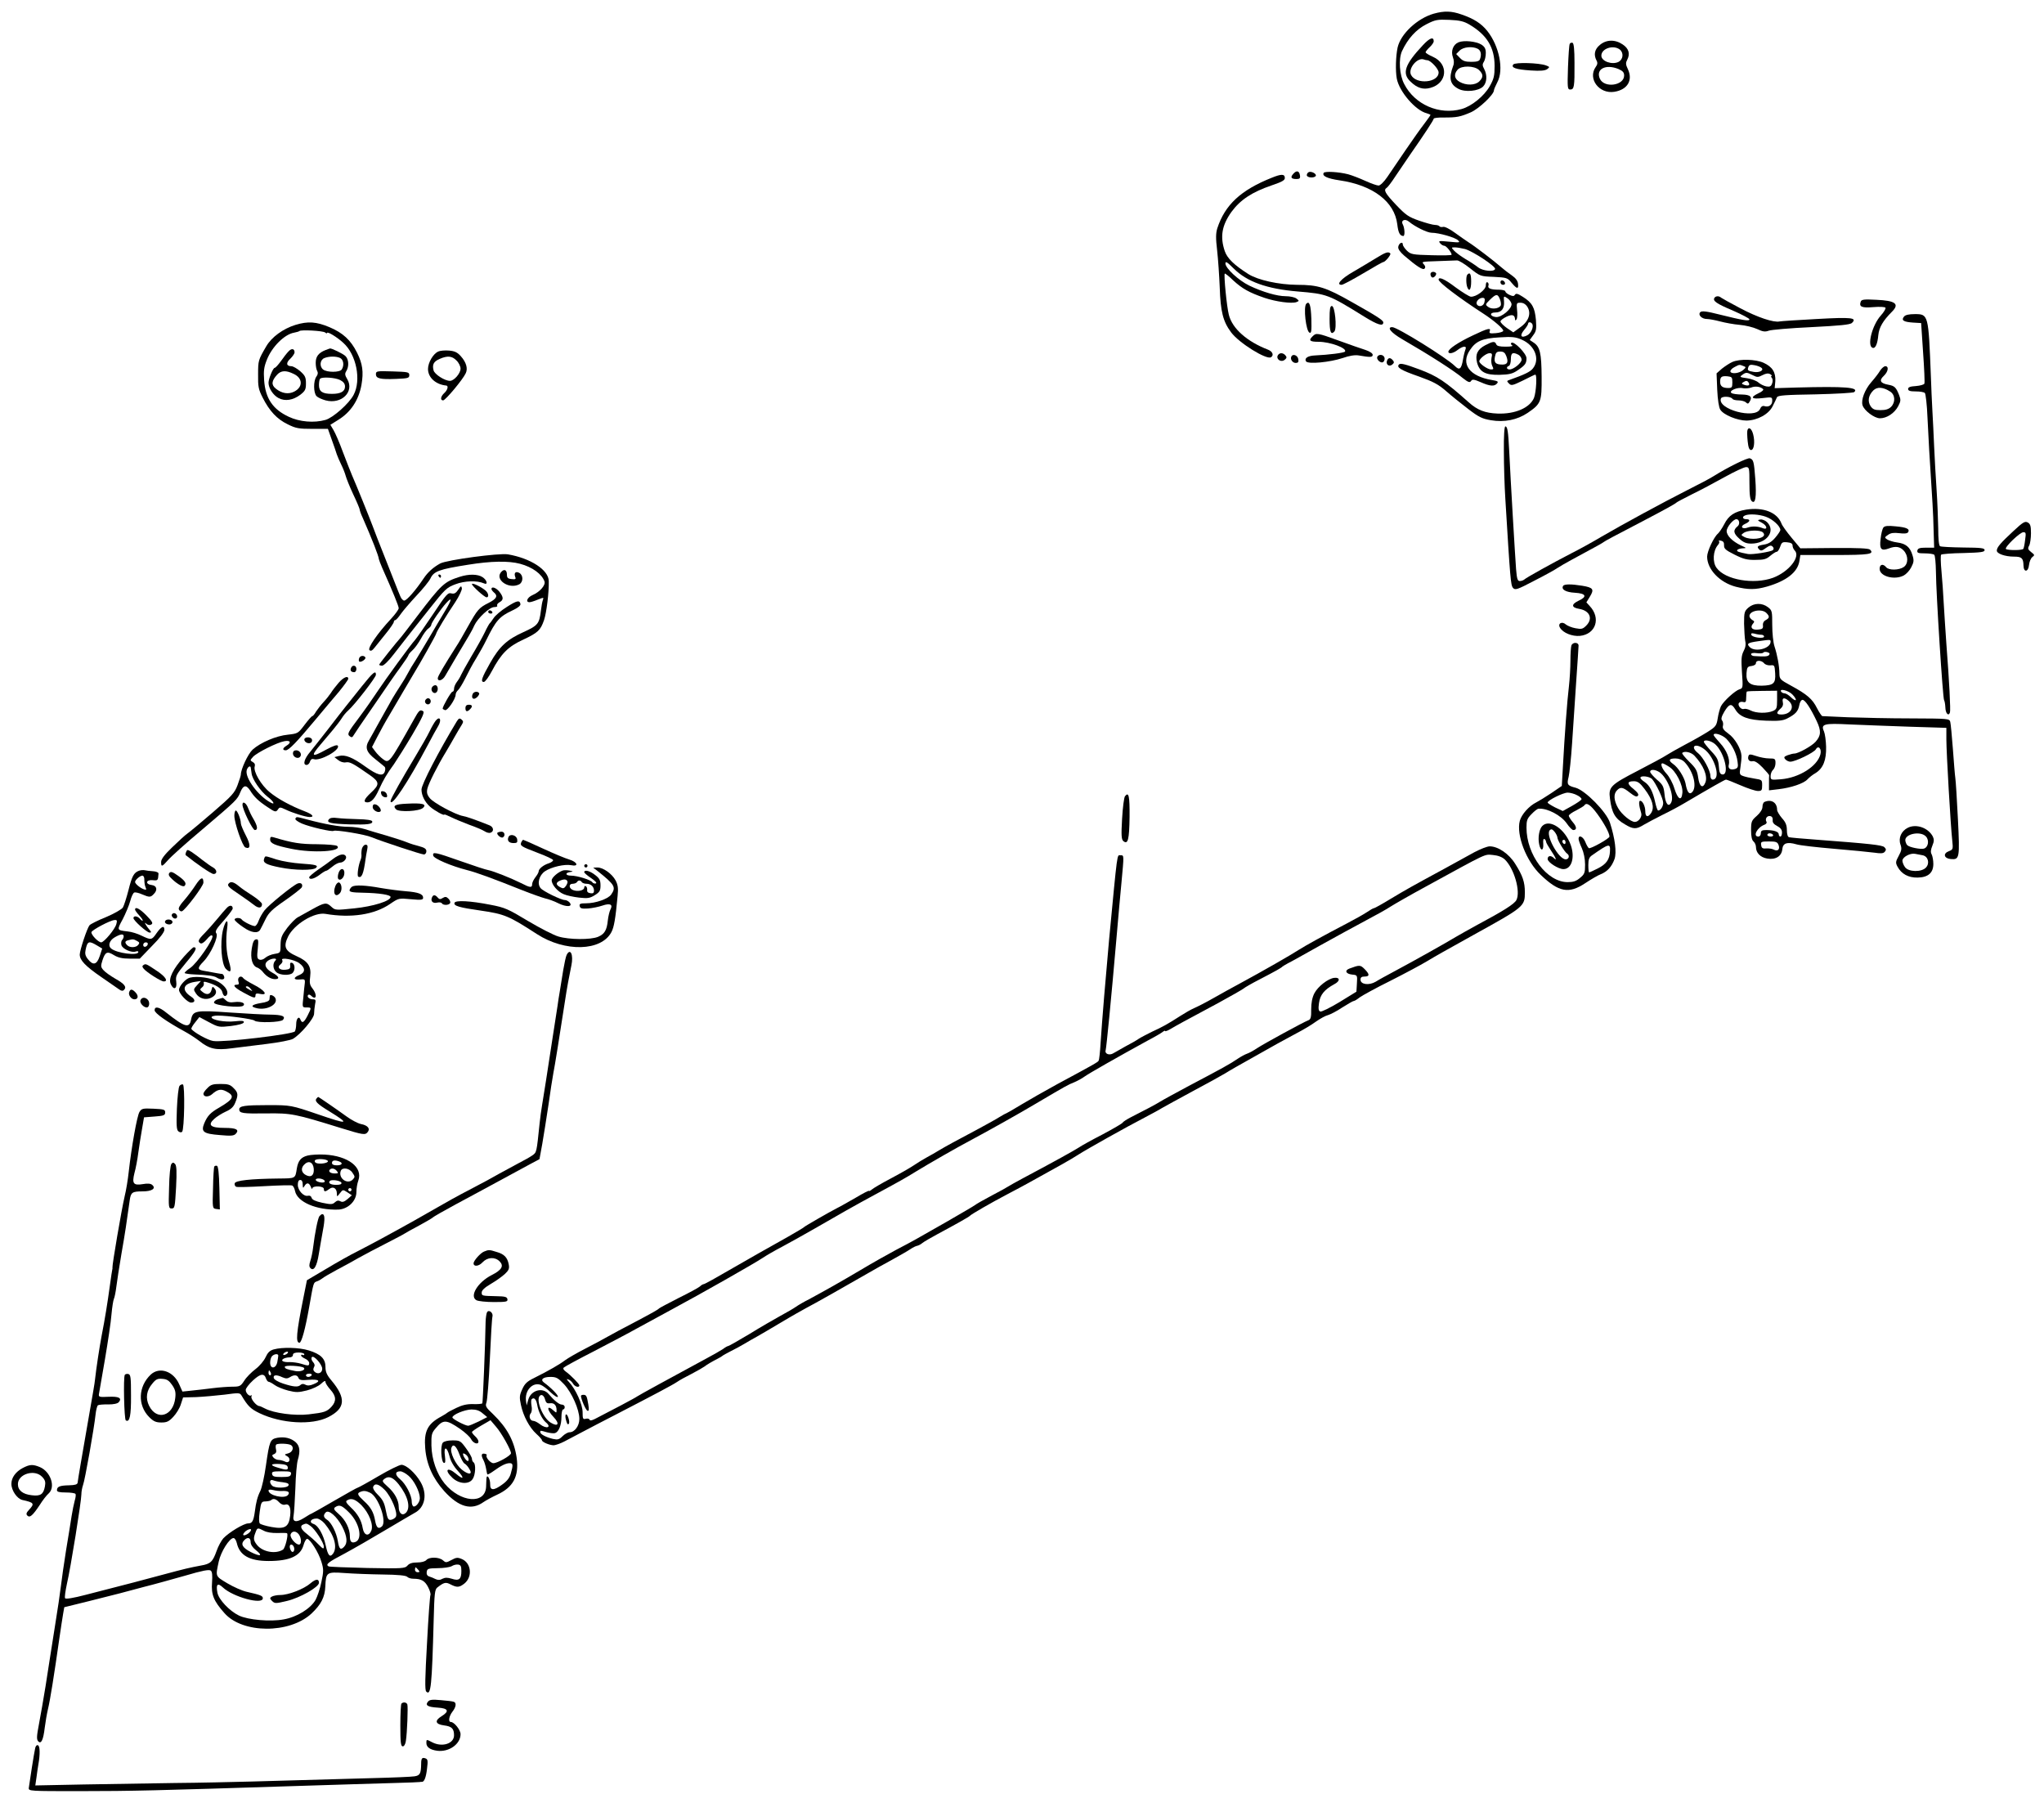 <?xml version="1.0" standalone="no"?>
<!DOCTYPE svg PUBLIC "-//W3C//DTD SVG 20010904//EN"
 "http://www.w3.org/TR/2001/REC-SVG-20010904/DTD/svg10.dtd">
<svg version="1.0" xmlns="http://www.w3.org/2000/svg"
 width="1256pt" height="1108pt" viewBox="0 0 1256 1108"
 preserveAspectRatio="xMidYMid meet">
<g transform="translate(0,1108) scale(0.1,-0.1)"
fill="#000000" stroke="none">
<path d="M8810 10996 c-101 -29 -203 -124 -222 -208 -11 -52 -14 -142 -5 -191
15 -80 115 -196 184 -213 13 -4 23 -8 23 -10 0 -3 -17 -26 -37 -53 -21 -27
-73 -100 -115 -162 -43 -63 -94 -138 -113 -166 -21 -31 -44 -53 -54 -53 -10 0
-47 13 -82 29 -35 16 -82 34 -104 40 -57 15 -144 20 -151 9 -12 -19 22 -35 97
-46 206 -30 338 -131 355 -270 6 -52 16 -71 37 -72 11 0 9 48 -3 71 -14 25 13
38 38 17 37 -31 112 -68 139 -68 44 0 146 -29 163 -47 14 -14 8 -14 -55 -8
-63 6 -68 6 -56 -9 7 -9 19 -16 26 -16 12 0 45 -41 45 -55 0 -4 -56 -5 -124
-3 -116 3 -126 5 -150 27 -14 14 -26 31 -26 39 0 21 -25 8 -28 -15 -2 -13 11
-31 37 -54 75 -64 114 -90 124 -80 7 7 6 16 -3 26 -15 18 -21 17 93 21 50 2
100 4 110 4 10 1 46 -21 80 -48 62 -49 63 -50 146 -53 80 -4 85 -6 110 -37 33
-39 43 -40 39 -5 -2 18 -15 35 -38 51 -19 13 -48 35 -65 50 -39 35 -166 132
-202 154 -15 10 -53 36 -83 58 -31 23 -63 39 -72 36 -10 -2 -20 -1 -23 4 -2 4
-15 8 -27 8 -13 0 -56 12 -97 26 -66 23 -82 34 -143 98 -67 71 -78 91 -57 104
6 3 31 36 55 73 24 36 64 95 89 131 88 126 145 213 145 221 0 4 28 8 63 7 79
0 100 4 165 32 50 22 142 109 142 135 0 6 10 28 21 50 41 76 12 222 -62 315
-37 46 -82 75 -158 101 -62 22 -106 23 -171 5z m221 -68 c106 -63 153 -140
153 -253 0 -61 -4 -79 -30 -125 -34 -60 -111 -123 -173 -140 -137 -38 -287 27
-352 153 -30 56 -36 154 -14 203 36 77 87 133 150 165 55 28 67 30 141 27 65
-3 90 -9 125 -30z m-29 -1378 c49 -14 191 -107 185 -123 -7 -19 -76 -12 -105
11 -15 12 -50 35 -78 51 -28 17 -59 40 -69 51 -18 20 -18 20 6 20 13 0 40 -5
61 -10z"/>
<path d="M8744 10803 c-112 -119 -131 -174 -76 -225 40 -39 77 -50 121 -38
105 28 115 147 16 191 -25 11 -45 23 -45 28 0 4 11 18 25 31 14 13 25 29 25
36 0 30 -24 22 -66 -23z m26 -93 c20 0 70 -53 70 -75 0 -63 -137 -76 -169 -16
-21 38 37 109 77 96 8 -3 17 -5 22 -5z"/>
<path d="M8962 10820 c-33 -14 -48 -54 -34 -92 7 -19 8 -38 1 -54 -28 -75 -19
-113 33 -140 42 -22 122 -14 151 14 24 24 27 70 7 108 -11 20 -12 29 -2 44 7
11 12 35 12 54 0 26 -6 38 -27 52 -32 20 -108 28 -141 14z m119 -40 c19 -11
24 -35 13 -64 -4 -12 -20 -16 -53 -16 -37 0 -52 5 -70 24 l-23 24 21 21 c23
23 79 28 112 11z m7 -130 c27 -26 28 -44 2 -70 -25 -25 -81 -26 -121 -3 -33
19 -37 47 -12 75 23 26 102 25 131 -2z"/>
<path d="M9831 10804 c-33 -27 -39 -60 -21 -95 8 -14 7 -25 -5 -41 -50 -72 22
-167 115 -152 81 13 115 71 83 139 -14 29 -14 39 -4 58 19 36 10 69 -28 94
-47 32 -101 30 -140 -3z m122 -28 c25 -20 22 -60 -7 -76 -39 -20 -106 3 -106
38 0 44 73 68 113 38z m-8 -120 c27 -12 35 -21 35 -40 0 -62 -122 -79 -149
-20 -27 60 36 92 114 60z"/>
<path d="M9646 10811 c-4 -5 -8 -71 -11 -145 -4 -127 -3 -136 14 -136 24 0 27
17 26 164 0 81 -4 120 -12 123 -6 2 -14 0 -17 -6z"/>
<path d="M9299 10684 c-16 -20 16 -31 108 -37 59 -4 87 -1 100 8 17 13 16 14
-7 23 -43 16 -189 20 -201 6z"/>
<path d="M7947 10012 c-20 -22 -13 -32 20 -32 19 0 24 5 21 22 -4 29 -21 33
-41 10z"/>
<path d="M8043 10023 c-7 -3 -13 -11 -13 -19 0 -16 45 -20 55 -5 7 12 -25 30
-42 24z"/>
<path d="M7815 9988 c-191 -76 -288 -167 -335 -311 -9 -30 -10 -60 -1 -135 6
-53 13 -155 16 -227 5 -150 20 -210 70 -277 48 -65 217 -170 245 -153 19 12
10 35 -17 46 -130 50 -221 130 -242 215 -13 50 -32 246 -25 253 2 2 26 -16 52
-42 55 -50 96 -74 192 -107 71 -24 168 -37 197 -26 17 7 17 8 -1 22 -11 8 -40
14 -65 14 -54 0 -142 26 -224 65 -66 32 -147 107 -147 136 0 16 11 9 50 -30
82 -82 204 -126 395 -142 180 -15 188 -18 409 -155 81 -50 116 -61 116 -35 0
13 -35 36 -193 125 -160 91 -208 106 -337 106 -113 1 -240 29 -299 66 -88 56
-130 97 -145 141 -30 89 -18 158 41 241 55 75 127 122 247 163 62 21 81 31 81
45 0 26 -21 26 -80 2z"/>
<path d="M8454 9493 c-32 -20 -95 -57 -139 -83 -75 -43 -107 -80 -71 -80 8 0
68 32 132 70 65 39 120 70 124 70 12 0 50 46 43 53 -12 13 -29 7 -89 -30z"/>
<path d="M8790 9396 c0 -8 4 -17 9 -20 11 -7 33 18 24 27 -12 12 -33 7 -33 -7z"/>
<path d="M9017 9393 c-9 -8 -9 -56 -1 -77 12 -32 24 -15 24 34 0 46 -7 60 -23
43z"/>
<path d="M8840 9362 c0 -17 124 -111 275 -209 65 -42 126 -95 122 -106 -2 -6
-23 -12 -46 -14 -35 -3 -42 -1 -37 12 9 23 -12 18 -104 -26 -89 -42 -150 -83
-150 -100 0 -16 31 -10 57 11 33 25 58 27 48 3 -4 -10 -11 -37 -15 -61 -10
-60 -22 -70 -51 -40 -51 50 -353 238 -384 238 -35 0 -8 -34 61 -74 171 -99
319 -194 374 -240 32 -25 42 -29 50 -16 7 11 19 9 58 -8 59 -26 85 -27 101 -8
10 12 4 15 -31 21 -139 23 -194 99 -135 185 36 54 75 71 180 77 80 5 100 3
140 -15 79 -35 111 -119 67 -175 -17 -22 -51 -38 -149 -73 -12 -4 -12 -7 1
-20 14 -15 22 -13 84 17 38 19 72 36 77 37 13 6 7 -108 -7 -143 -26 -61 -116
-100 -224 -96 -76 3 -124 21 -178 70 -144 128 -191 160 -304 202 -83 31 -114
39 -123 30 -18 -18 9 -35 124 -75 86 -31 117 -47 165 -89 33 -29 94 -78 136
-110 65 -50 86 -60 140 -69 82 -14 161 2 225 45 83 57 87 68 86 222 -1 146
-10 184 -49 210 l-24 16 21 29 c19 25 21 38 17 94 -7 77 -23 106 -80 142 -31
20 -42 23 -49 13 -6 -10 -13 -10 -33 -1 -14 6 -26 16 -26 22 0 5 -18 10 -39
10 -50 0 -71 8 -65 25 3 7 1 16 -5 20 -7 4 -11 -4 -11 -19 0 -27 -59 -71 -92
-69 -10 1 -52 27 -93 57 -67 51 -105 68 -105 48z m377 -121 c6 -16 8 -34 4
-39 -11 -19 -55 -24 -76 -8 -19 14 -19 15 10 44 39 38 48 38 62 3z m71 -28 c4
-29 -62 -85 -96 -81 -37 4 -41 28 -4 28 38 0 57 23 54 67 -3 35 -2 36 20 21
13 -8 24 -24 26 -35z m-166 12 c-4 -26 -35 -35 -47 -15 -9 15 13 40 35 40 13
0 16 -6 12 -25z m262 -28 c27 -40 11 -90 -41 -127 l-44 -32 -40 27 c-21 15
-39 33 -39 40 0 6 16 19 37 29 36 17 52 12 53 -19 0 -5 4 -4 9 3 5 8 6 34 3
58 -4 42 -3 44 21 44 17 0 32 -9 41 -23z m31 -107 c11 -17 -6 -57 -30 -70 -38
-20 -49 -3 -20 32 14 16 25 34 25 39 0 12 17 12 25 -1z"/>
<path d="M9220 9346 c0 -9 7 -16 16 -16 9 0 14 5 12 12 -6 18 -28 21 -28 4z"/>
<path d="M10535 9250 c-12 -19 13 -36 115 -79 55 -24 100 -48 100 -53 0 -13
-41 -6 -182 29 -82 21 -111 24 -120 15 -16 -16 8 -42 41 -42 14 0 51 -7 81
-15 30 -8 84 -18 120 -21 36 -3 84 -15 108 -26 34 -16 48 -18 70 -10 15 6 133
16 262 22 177 9 239 15 250 26 33 32 -1 36 -216 24 -115 -6 -218 -13 -229 -15
-36 -8 -136 25 -243 82 -59 31 -111 60 -116 64 -13 12 -33 11 -41 -1z"/>
<path d="M11434 9227 c-12 -32 6 -40 77 -34 40 3 71 2 75 -4 3 -5 -10 -27 -29
-48 -53 -59 -86 -187 -50 -198 17 -6 30 24 35 79 5 47 29 88 84 143 48 48 21
68 -97 73 -74 4 -90 2 -95 -11z"/>
<path d="M8027 9214 c-19 -19 -2 -170 20 -178 11 -5 13 10 11 86 -3 84 -12
111 -31 92z"/>
<path d="M8170 9121 c0 -81 8 -102 30 -77 16 21 3 156 -16 156 -11 0 -14 -19
-14 -79z"/>
<path d="M11700 9135 c-19 -23 -3 -33 55 -37 l50 -3 12 -180 c7 -99 11 -185 8
-192 -2 -6 -26 -13 -52 -15 -35 -2 -48 -7 -48 -18 0 -11 12 -15 47 -15 26 0
51 -4 56 -10 5 -5 13 -73 16 -150 6 -124 12 -238 31 -530 3 -44 6 -123 7 -175
l3 -95 -50 0 c-39 0 -50 -4 -53 -17 -3 -15 4 -18 45 -18 26 0 53 -4 58 -8 6
-4 10 -52 11 -107 1 -135 42 -774 50 -787 4 -6 7 -27 8 -46 1 -35 19 -55 28
-30 5 14 -4 190 -22 423 -5 77 -13 187 -16 245 -3 58 -9 148 -14 200 -5 52 -6
98 -2 102 4 4 66 9 137 10 108 3 130 6 130 18 0 13 -22 15 -131 16 -72 1 -136
4 -143 8 -7 5 -11 44 -11 109 -1 56 -5 163 -10 237 -5 74 -12 194 -15 265 -3
72 -8 173 -11 225 -3 52 -7 145 -9 205 -15 384 -15 385 -99 385 -36 0 -58 -5
-66 -15z"/>
<path d="M1816 9084 c-77 -24 -147 -75 -180 -132 -49 -84 -50 -87 -50 -172 -1
-75 2 -92 28 -143 42 -83 88 -132 154 -164 50 -25 68 -28 152 -28 l95 0 23
-65 c13 -36 27 -76 31 -90 5 -14 17 -43 28 -65 11 -22 23 -53 27 -68 4 -15 24
-66 46 -113 22 -46 40 -89 40 -94 0 -5 8 -29 19 -52 58 -132 98 -235 99 -253
1 -5 10 -30 21 -55 66 -148 101 -234 101 -247 0 -8 -22 -38 -48 -66 -83 -89
-144 -179 -132 -191 8 -8 17 -4 31 14 11 14 42 53 69 86 28 34 50 67 50 73 0
6 4 11 9 11 4 0 20 17 34 38 14 20 58 71 96 112 39 41 78 89 86 106 21 44 52
56 230 84 141 23 250 25 321 6 75 -20 134 -63 150 -109 7 -23 -29 -64 -73 -83
-33 -14 -46 -44 -19 -44 7 0 30 7 51 16 36 14 37 14 31 -2 -4 -10 -9 -39 -12
-64 -10 -83 -18 -93 -108 -134 -100 -45 -147 -88 -204 -189 -51 -90 -61 -117
-39 -117 8 0 30 30 50 68 56 106 100 150 192 192 91 43 106 57 128 120 15 44
31 172 29 240 -1 68 -111 140 -251 164 -53 9 -374 -34 -416 -56 -42 -23 -76
-53 -102 -92 -48 -72 -104 -136 -119 -136 -8 0 -19 12 -25 28 -7 15 -19 47
-29 72 -10 25 -41 104 -69 175 -29 72 -61 155 -72 185 -21 56 -98 246 -126
310 -8 19 -33 82 -55 140 -21 58 -48 120 -59 138 l-19 32 48 30 c77 47 126
121 143 215 14 80 7 130 -27 198 -39 78 -87 122 -170 157 -81 34 -132 37 -208
14z m182 -47 c6 -5 12 -7 12 -3 0 12 61 -25 99 -60 81 -72 112 -230 64 -320
-28 -54 -127 -141 -173 -154 -70 -20 -160 -12 -225 19 -99 46 -144 113 -152
225 -4 58 -1 81 17 126 31 79 108 156 167 166 15 3 30 7 33 10 8 9 145 2 158
-9z"/>
<path d="M1773 8921 c-10 -10 -31 -37 -47 -60 -17 -23 -33 -41 -38 -41 -10 0
-38 -67 -38 -92 0 -33 29 -77 62 -94 40 -21 89 -13 134 21 29 23 34 32 34 69
0 38 -5 48 -35 75 -20 17 -44 31 -55 31 -31 0 -34 21 -6 46 14 14 26 31 26 39
0 23 -18 27 -37 6z m31 -138 c57 -26 59 -81 4 -109 -35 -18 -76 -12 -113 18
-29 23 -27 48 8 86 24 26 54 28 101 5z"/>
<path d="M2000 8929 c-43 -17 -60 -40 -60 -78 0 -20 4 -42 9 -50 6 -10 5 -22
-5 -35 -19 -27 -18 -100 1 -120 9 -9 34 -20 56 -26 97 -26 178 53 133 130 -15
25 -16 34 -6 50 18 29 15 74 -6 93 -15 14 -85 48 -94 46 -2 0 -14 -5 -28 -10z
m91 -49 c20 -11 25 -45 9 -70 -12 -19 -92 -19 -115 0 -23 19 -19 59 8 70 30
12 74 12 98 0z m-1 -135 c21 -11 30 -23 30 -40 0 -30 -26 -45 -80 -45 -59 0
-80 14 -80 54 0 18 3 36 7 39 12 13 94 7 123 -8z"/>
<path d="M8066 9014 c-27 -26 -18 -34 36 -34 71 0 176 -39 163 -60 -5 -8 -99
-20 -186 -24 -43 -2 -65 -17 -54 -36 12 -19 147 -6 225 20 43 15 76 20 100 16
69 -12 85 -12 85 4 0 9 -18 21 -45 30 -25 8 -98 33 -163 57 -132 48 -139 49
-161 27z"/>
<path d="M9127 8959 c-48 -25 -63 -57 -51 -106 15 -58 51 -78 139 -76 60 2 79
6 111 28 46 31 54 42 54 74 0 28 -75 105 -92 95 -6 -4 -5 -10 3 -15 9 -6 -5
-9 -39 -9 -38 0 -54 4 -58 15 -8 20 -21 18 -67 -6z m129 -67 c14 -37 7 -52
-24 -52 -42 0 -53 12 -46 48 5 26 11 32 33 32 20 0 29 -7 37 -28z m-91 -11
c-3 -17 -1 -39 5 -50 9 -18 8 -21 -8 -21 -21 0 -72 36 -72 50 0 16 43 50 63
50 15 0 18 -5 12 -29z m166 19 c10 -6 19 -19 19 -30 0 -20 -49 -60 -74 -60
-19 0 -22 16 -4 22 7 3 12 21 12 41 0 39 11 46 47 27z"/>
<path d="M2693 8920 c-31 -13 -63 -68 -63 -107 0 -53 48 -96 113 -102 14 -2 7
-28 -13 -46 -23 -21 -26 -45 -7 -45 14 0 122 129 139 167 14 29 3 67 -30 104
-21 24 -38 32 -72 35 -25 2 -55 0 -67 -6z m112 -55 c14 -13 25 -36 25 -50 0
-29 -40 -75 -65 -75 -32 0 -95 40 -101 65 -9 36 1 54 38 70 48 21 76 18 103
-10z"/>
<path d="M7857 8903 c-24 -23 12 -55 38 -33 12 10 13 16 4 26 -12 15 -31 18
-42 7z"/>
<path d="M7936 8891 c-10 -16 5 -41 26 -41 14 0 19 6 16 22 -3 24 -32 36 -42
19z"/>
<path d="M8464 8889 c-10 -17 23 -46 37 -32 7 7 9 19 6 27 -7 18 -33 21 -43 5z"/>
<path d="M8523 8864 c-9 -23 13 -40 32 -24 12 10 13 16 4 26 -15 18 -28 18
-36 -2z"/>
<path d="M10645 8856 c-16 -7 -45 -26 -64 -41 l-33 -29 4 -100 c3 -62 10 -110
19 -123 19 -32 105 -67 161 -67 67 1 137 39 161 89 11 22 23 46 26 54 6 12 51
15 237 18 126 3 233 9 238 14 31 29 -54 36 -354 28 l-135 -4 4 43 c3 55 -18
88 -72 113 -49 22 -147 25 -192 5z m68 -25 c17 -6 17 -8 -1 -24 -23 -21 -73
-27 -79 -10 -2 6 8 19 24 27 32 17 31 17 56 7z m112 -12 c15 -15 -15 -30 -49
-24 -37 6 -40 10 -32 31 5 13 14 15 38 10 18 -3 37 -11 43 -17z m-55 -44 c27
-14 33 -14 60 0 22 11 35 13 48 6 9 -6 13 -11 8 -11 -5 0 -4 -6 2 -12 6 -8 6
-22 1 -35 -6 -17 -14 -21 -36 -17 -15 3 -37 14 -48 24 -11 10 -42 22 -69 26
-45 6 -48 8 -31 20 24 18 29 17 65 -1z m-125 -44 c0 -31 -3 -35 -25 -35 -35 0
-50 11 -50 38 0 31 9 37 45 34 27 -3 30 -6 30 -37z m100 -2 c10 -16 -1 -22
-26 -14 -17 6 -19 9 -8 16 19 12 26 11 34 -2z m89 -40 c5 -4 -7 -16 -28 -25
-54 -26 -45 -38 24 -30 59 7 60 7 60 -17 0 -26 -22 -41 -49 -32 -10 3 -20 -3
-26 -18 -29 -65 -265 -1 -240 65 6 15 61 13 71 -3 3 -5 20 -9 38 -9 17 0 38
-6 44 -12 10 -10 15 -10 22 2 20 31 7 45 -46 46 -28 0 -57 4 -64 9 -20 13 36
38 69 30 15 -3 38 -1 52 4 24 10 57 6 73 -10z"/>
<path d="M11553 8803 c-9 -16 -34 -48 -55 -72 -40 -46 -63 -109 -53 -141 10
-33 73 -80 107 -80 42 0 89 31 112 74 16 31 17 39 6 68 -19 48 -28 57 -66 64
-50 9 -59 26 -29 54 28 26 33 60 10 60 -8 0 -22 -12 -32 -27z m62 -129 c31
-20 33 -66 5 -94 -14 -14 -33 -20 -65 -20 -36 0 -47 5 -61 25 -19 30 -13 66
17 96 24 24 61 21 104 -7z"/>
<path d="M2310 8781 c0 -27 26 -33 125 -29 72 3 80 5 80 23 0 19 -8 20 -102
23 -98 3 -103 2 -103 -17z"/>
<path d="M9241 8308 c0 -84 4 -216 9 -293 30 -493 33 -530 47 -547 14 -15 24
-12 131 44 65 33 128 68 142 78 14 9 54 33 90 52 158 85 186 101 195 108 9 7
55 32 253 135 124 65 187 100 192 106 3 4 46 26 95 51 50 24 140 72 201 106
61 34 121 62 133 62 20 0 21 -5 21 -99 0 -74 4 -102 15 -111 22 -18 29 26 21
137 -8 107 -11 119 -33 127 -13 6 -138 -56 -224 -110 -20 -13 -92 -51 -160
-85 -150 -76 -399 -211 -529 -287 -52 -31 -135 -77 -185 -102 -114 -59 -277
-149 -289 -161 -6 -5 -18 -9 -27 -9 -14 0 -18 13 -23 73 -6 80 -34 550 -42
722 -6 126 -11 155 -24 155 -6 0 -10 -60 -9 -152z"/>
<path d="M10738 8438 c-3 -7 -2 -38 1 -68 4 -40 10 -55 21 -55 18 0 25 49 13
96 -9 35 -27 49 -35 27z"/>
<path d="M10731 7949 c-73 -12 -109 -36 -136 -90 -13 -25 -31 -51 -39 -58 -25
-21 -66 -109 -66 -141 0 -78 77 -159 176 -185 75 -19 122 -19 192 1 120 35
188 88 199 157 l6 37 213 0 c211 0 243 5 215 33 -8 8 -76 11 -220 10 l-208 -2
-54 65 c-30 36 -58 75 -62 87 -26 69 -111 102 -216 86z m120 -44 c42 -15 88
-57 89 -81 0 -6 -14 -27 -31 -47 -23 -27 -43 -39 -70 -43 -41 -7 -46 -13 -28
-31 9 -9 19 -6 40 10 23 16 32 18 41 9 8 -8 9 -15 2 -22 -10 -10 -128 -29
-153 -24 -58 11 -71 16 -66 24 3 6 18 10 33 11 26 1 25 2 -11 18 -52 25 -87
60 -87 88 0 24 40 73 60 73 18 0 23 -30 8 -43 -30 -24 -27 -44 9 -76 26 -24
44 -31 74 -31 95 0 152 77 98 131 -11 11 -30 19 -42 17 -20 -3 -19 -5 11 -21
32 -18 35 -45 3 -32 -28 12 -65 13 -90 4 -36 -14 -52 7 -18 22 32 14 35 29 7
29 -22 0 -27 15 -7 23 25 11 86 7 128 -8z m-27 -91 c9 -3 16 -12 16 -19 0 -26
-83 -35 -122 -14 -21 11 -21 12 -3 25 19 14 81 19 109 8z m-230 -84 c-1 -21 9
-30 65 -58 54 -27 77 -33 128 -32 51 0 67 4 91 25 17 14 34 25 40 25 6 0 15
14 21 31 9 27 14 30 43 27 23 -2 33 -8 33 -20 0 -10 6 -23 13 -30 38 -38 -35
-131 -133 -168 -118 -43 -294 -13 -347 61 -26 35 -22 105 8 140 8 9 11 19 7
23 -5 5 1 6 12 4 14 -3 20 -11 19 -28z"/>
<path d="M12373 7818 c-80 -74 -103 -101 -103 -121 0 -19 51 -37 106 -37 47 0
57 -9 58 -55 1 -44 30 -40 34 4 2 19 11 41 20 48 16 12 15 14 -7 31 -20 16
-22 22 -12 40 6 11 11 46 11 76 0 45 -4 57 -20 66 -17 9 -29 2 -87 -52z m71
-55 c-3 -27 -8 -51 -11 -55 -5 -10 -97 -10 -107 -1 -10 10 86 103 107 103 16
0 17 -5 11 -47z"/>
<path d="M11573 7839 c-6 -8 -14 -39 -17 -70 -8 -63 3 -76 50 -59 41 16 69 12
92 -13 29 -31 29 -81 0 -101 -29 -20 -92 -21 -108 -1 -19 23 -40 18 -40 -10 0
-46 90 -71 148 -41 15 8 36 30 46 50 16 31 18 42 8 74 -15 51 -41 72 -94 79
-24 3 -51 12 -61 18 -18 12 -17 14 5 29 17 12 35 14 69 10 31 -4 49 -2 54 6
12 20 -9 30 -76 36 -48 5 -67 3 -76 -7z"/>
<path d="M3082 7568 c-47 -47 44 -112 109 -78 25 14 25 56 0 70 -23 12 -34 0
-25 -25 6 -13 1 -16 -22 -13 -23 2 -29 8 -29 27 0 28 -15 37 -33 19z"/>
<path d="M2695 7540 c3 -5 8 -10 11 -10 2 0 4 5 4 10 0 6 -5 10 -11 10 -5 0
-7 -4 -4 -10z"/>
<path d="M2825 7536 c-95 -30 -112 -46 -260 -240 -49 -65 -95 -124 -100 -130
-29 -32 -135 -165 -135 -170 0 -3 8 -6 18 -6 10 0 41 30 72 71 30 39 69 88 85
109 17 21 76 97 133 168 97 123 107 132 160 152 57 22 134 24 175 6 27 -13 21
19 -8 38 -29 19 -84 20 -140 2z"/>
<path d="M2900 7491 c0 -11 77 -81 90 -81 16 0 12 26 -7 42 -27 23 -83 50 -83
39z"/>
<path d="M9605 7480 c-13 -22 17 -39 73 -42 68 -4 77 -24 22 -49 -46 -22 -45
-42 4 -50 65 -11 86 -60 43 -103 -21 -21 -29 -23 -66 -16 -23 4 -49 15 -59 23
-24 22 -52 6 -36 -20 19 -32 75 -54 122 -50 98 10 131 109 60 184 l-20 22 22
36 c27 44 20 55 -47 66 -68 11 -111 11 -118 -1z"/>
<path d="M2816 7457 c-15 -22 -25 -27 -42 -23 -22 6 -31 -4 -114 -129 -47 -70
-97 -142 -108 -155 -31 -34 -181 -241 -227 -310 -27 -41 -81 -119 -121 -172
-65 -86 -71 -98 -57 -110 13 -11 18 -10 27 6 6 10 21 32 33 50 12 17 63 92
114 166 50 74 113 165 140 201 27 37 49 70 49 74 0 4 11 17 24 29 13 11 37 44
52 71 15 28 35 56 46 63 10 7 18 17 18 23 0 12 59 98 93 135 36 39 34 21 -6
-46 -18 -30 -60 -100 -92 -155 -32 -55 -73 -122 -90 -150 -18 -27 -40 -64 -49
-82 -9 -18 -29 -51 -45 -75 -16 -24 -38 -60 -50 -80 -11 -21 -31 -55 -42 -75
-12 -21 -35 -63 -52 -93 -16 -30 -39 -70 -49 -88 -27 -45 -18 -73 40 -118 26
-21 51 -41 55 -45 5 -4 6 -16 2 -28 -10 -34 -45 -25 -120 29 -79 57 -124 75
-163 65 l-27 -7 23 -18 c14 -11 32 -17 48 -14 24 4 43 -6 146 -78 61 -43 62
-58 8 -108 -43 -40 -51 -60 -22 -60 24 0 46 24 71 80 27 59 48 95 92 155 19
28 71 110 114 183 61 104 75 136 65 142 -19 12 -25 7 -58 -53 -151 -269 -151
-269 -189 -241 -15 11 -36 32 -47 47 l-20 27 32 62 c18 35 52 97 77 138 24 41
63 107 85 145 23 39 49 84 59 100 42 68 141 245 141 251 0 9 65 117 118 195
24 37 42 75 40 85 -3 16 -6 15 -22 -9z"/>
<path d="M3020 7461 c0 -5 7 -14 15 -21 26 -21 17 -39 -32 -64 -60 -30 -69
-41 -128 -146 -26 -47 -57 -101 -70 -120 -77 -121 -115 -185 -115 -197 0 -23
30 -14 46 15 22 39 115 196 146 247 10 17 25 44 32 61 22 47 94 114 123 114
13 0 22 4 18 9 -3 6 4 15 15 21 25 14 25 30 -1 64 -20 25 -49 35 -49 17z"/>
<path d="M3113 7350 c-35 -22 -71 -53 -80 -68 -10 -15 -20 -29 -24 -32 -3 -3
-17 -27 -30 -55 -13 -27 -50 -94 -82 -147 -32 -54 -60 -106 -64 -115 -4 -10
-15 -29 -25 -42 -10 -13 -18 -32 -18 -42 0 -11 -4 -19 -10 -19 -8 0 -60 -90
-60 -104 0 -2 6 -6 14 -9 15 -6 66 68 66 96 0 8 7 20 15 27 8 7 28 40 45 74
16 33 45 88 66 121 20 33 48 83 61 110 60 122 81 147 163 185 32 15 50 29 48
39 -5 25 -21 22 -85 -19z"/>
<path d="M10744 7347 c-25 -22 -27 -29 -27 -99 1 -41 4 -89 7 -106 5 -20 2
-41 -10 -63 -14 -28 -15 -49 -10 -130 7 -94 6 -98 -15 -104 -28 -9 -97 -72
-114 -104 -7 -15 -16 -48 -20 -75 -7 -44 -12 -51 -59 -81 -28 -18 -91 -54
-141 -80 -49 -26 -101 -56 -115 -65 -14 -10 -94 -53 -177 -96 -166 -86 -180
-99 -170 -171 11 -88 31 -123 92 -158 51 -31 70 -31 115 -3 19 11 71 39 115
61 44 21 105 54 135 72 170 100 249 145 256 145 5 0 45 -16 89 -35 44 -19 92
-35 107 -35 23 0 26 4 26 35 0 33 -1 34 -46 41 -26 4 -58 11 -71 16 -22 8 -23
12 -16 56 4 26 7 57 6 69 -2 41 -41 108 -80 135 -29 21 -38 33 -34 48 3 11 1
26 -5 33 -8 9 -4 24 14 55 30 49 44 52 67 13 27 -46 79 -65 188 -69 76 -3 104
0 130 13 51 26 68 44 75 81 3 19 12 34 20 34 16 0 49 -50 87 -130 29 -61 27
-90 -7 -128 -23 -26 -106 -72 -130 -72 -8 0 -27 -5 -41 -10 -23 -9 -25 -13
-15 -25 7 -8 21 -15 31 -15 31 0 146 56 157 76 15 27 37 4 28 -31 -19 -73
-130 -144 -243 -153 -62 -5 -63 -4 -63 20 0 14 7 31 15 38 8 7 15 25 15 41 0
27 -3 29 -39 29 -21 0 -57 7 -80 15 -36 12 -43 12 -47 0 -8 -21 6 -37 26 -32
12 3 33 -10 60 -38 23 -24 42 -46 41 -49 -1 -3 -1 -25 -1 -49 l0 -43 59 7 c77
9 154 35 177 60 10 11 32 29 50 39 47 29 67 80 65 162 -1 38 -7 80 -13 94 -21
46 0 51 157 43 77 -3 242 -10 368 -14 l227 -7 0 -72 c0 -79 26 -528 36 -618 6
-56 5 -58 -21 -68 -37 -14 -30 -44 11 -48 55 -5 57 3 45 245 -6 120 -13 234
-16 253 -3 19 -9 100 -15 179 -6 79 -13 154 -16 165 -5 21 -10 21 -242 22
-130 0 -304 4 -387 7 -82 4 -153 7 -157 7 -4 0 -19 22 -33 49 -28 56 -60 84
-161 139 -65 35 -69 40 -70 72 0 47 -13 116 -30 168 -8 24 -14 82 -14 132 0
84 -1 90 -26 109 -36 28 -86 27 -120 -2z m110 -33 c21 -21 20 -31 -4 -44 -12
-6 -19 -19 -17 -33 2 -18 -4 -23 -27 -25 -37 -5 -54 11 -36 34 12 14 12 17 -3
25 -9 6 -17 16 -17 24 0 33 76 47 104 19z m-31 -134 c9 0 17 -5 17 -11 0 -15
-73 -6 -78 10 -4 10 1 12 19 8 13 -4 32 -7 42 -7z m57 -43 c0 -42 -95 -66
-128 -33 -21 21 -13 27 50 36 78 11 78 11 78 -3z m-9 -81 c-8 -10 -26 -11 -91
-7 -11 0 -20 6 -20 12 0 6 14 9 35 6 19 -3 37 -1 40 3 3 5 14 6 25 3 14 -4 17
-9 11 -17z m-31 -51 c7 -9 24 -14 39 -13 25 3 26 0 29 -48 4 -63 -9 -75 -82
-77 -73 -1 -98 20 -94 77 3 36 6 41 31 44 15 2 27 9 27 18 0 19 34 18 50 -1z
m80 -225 c0 -51 -3 -58 -25 -68 -36 -16 -104 -15 -138 3 -15 8 -34 12 -41 9
-16 -6 -40 21 -31 36 4 7 16 10 26 7 16 -4 19 0 19 27 0 18 2 35 4 37 2 2 45
4 95 4 l91 1 0 -56z m93 34 c15 -15 24 -30 22 -35 -3 -4 -16 3 -30 17 -13 13
-31 24 -39 24 -8 0 -18 5 -21 10 -14 22 44 8 68 -16z m-21 -41 c39 -35 13 -83
-46 -83 -31 0 -33 11 -5 36 14 12 18 25 14 41 -6 27 10 30 37 6z m-384 -232
c35 -36 63 -91 69 -141 5 -32 2 -39 -16 -45 -28 -8 -44 3 -38 26 9 34 -13 90
-54 134 -21 23 -39 45 -39 49 0 18 52 2 78 -23z m-67 -35 c57 -53 88 -193 41
-184 -13 2 -18 15 -20 50 -3 39 -10 54 -48 94 -24 26 -44 51 -44 56 0 17 47 7
71 -16z m-70 -28 c67 -49 106 -188 53 -188 -8 0 -14 10 -14 24 0 31 -45 114
-75 138 -53 42 -18 66 36 26z m-60 -40 c56 -59 83 -125 69 -164 -16 -42 -37
-29 -45 28 -6 44 -14 58 -56 99 -26 26 -45 49 -42 53 14 13 53 5 74 -16z m-60
-40 c57 -60 80 -158 44 -188 -16 -13 -29 6 -38 58 -8 37 -45 97 -76 118 -31
22 -26 34 14 34 22 0 42 -8 56 -22z m-95 -29 c42 -25 87 -113 82 -161 -5 -53
-28 -40 -49 27 -10 34 -32 74 -49 92 -27 29 -40 63 -24 63 4 0 22 -9 40 -21z
m-58 -34 c49 -35 92 -147 71 -186 -16 -32 -36 -7 -41 53 -5 46 -10 57 -47 88
-22 20 -41 41 -41 48 0 17 31 15 58 -3z m-46 -42 c25 -29 68 -120 68 -146 0
-22 -16 -47 -31 -47 -4 0 -12 23 -18 50 -14 66 -35 106 -66 126 -14 9 -25 20
-25 25 0 16 57 9 72 -8z m-47 -60 c49 -64 63 -114 41 -148 -20 -30 -36 -25
-36 11 0 30 -17 64 -31 64 -11 0 -8 -31 6 -76 7 -22 -16 -54 -39 -54 -25 0
-81 46 -103 85 -27 47 -29 87 -7 109 22 23 36 20 79 -14 28 -22 41 -28 49 -20
8 8 0 20 -26 42 -42 33 -41 48 2 48 23 0 37 -10 65 -47z"/>
<path d="M3000 7320 c0 -5 7 -10 16 -10 8 0 12 5 9 10 -3 6 -10 10 -16 10 -5
0 -9 -4 -9 -10z"/>
<path d="M9656 7114 c-3 -9 -6 -50 -6 -92 0 -42 -4 -113 -9 -157 -11 -89 -27
-307 -37 -492 l-7 -122 -66 -45 c-36 -24 -77 -49 -91 -56 -44 -22 -90 -73
-101 -113 -23 -86 39 -248 129 -333 111 -106 172 -117 272 -51 36 24 79 49 97
56 40 16 67 46 84 93 14 41 3 126 -28 223 -22 67 -151 198 -211 215 -51 13
-55 20 -43 67 5 21 15 112 21 203 6 91 17 260 25 375 8 116 15 218 15 228 0
22 -36 23 -44 1z m35 -920 c17 -8 29 -20 27 -25 -2 -6 -29 -24 -59 -41 l-56
-31 -47 22 c-25 13 -46 26 -46 30 0 14 95 61 123 61 15 0 42 -7 58 -16z m125
-116 c41 -56 74 -117 74 -138 0 -12 -118 -78 -127 -71 -5 3 -15 21 -22 39 -13
32 -41 45 -41 18 0 -8 9 -33 20 -57 12 -27 20 -66 20 -101 0 -51 -3 -59 -31
-82 -23 -20 -42 -26 -76 -26 -127 0 -253 168 -253 335 0 44 4 56 31 83 17 18
36 33 43 33 52 5 139 -40 174 -91 15 -22 32 -39 39 -40 23 0 23 19 -2 48 -14
16 -25 35 -25 40 0 6 21 21 46 33 25 13 48 27 50 31 13 20 38 3 80 -54z m77
-228 c-2 -51 -23 -80 -75 -106 -26 -13 -50 -24 -53 -24 -3 0 -5 20 -5 45 0 34
5 48 23 60 104 73 113 75 110 25z"/>
<path d="M9477 6005 c-19 -19 -28 -72 -19 -113 9 -44 28 -41 25 4 -2 21 1 32
7 29 6 -3 10 -11 10 -16 0 -6 14 -30 30 -54 30 -44 40 -69 18 -47 -18 18 -38
15 -38 -6 0 -20 66 -62 97 -62 50 0 72 71 45 148 -35 99 -130 163 -175 117z
m93 -71 c0 -16 44 -89 60 -99 17 -11 11 -35 -9 -35 -44 0 -126 151 -98 179 9
9 16 7 30 -10 9 -11 17 -28 17 -35z m50 -30 c0 -8 -4 -12 -10 -9 -5 3 -10 10
-10 16 0 5 5 9 10 9 6 0 10 -7 10 -16z"/>
<path d="M2207 7036 c-3 -8 -3 -17 0 -20 9 -9 44 14 38 25 -9 14 -32 11 -38
-5z"/>
<path d="M2157 6976 c-7 -16 1 -26 20 -26 7 0 13 9 13 20 0 23 -25 27 -33 6z"/>
<path d="M2224 6864 c-38 -47 -82 -103 -99 -124 -16 -20 -64 -81 -105 -135
-41 -53 -92 -117 -112 -142 -39 -45 -49 -83 -24 -83 8 0 18 9 21 21 4 13 12
18 22 15 38 -15 165 56 149 82 -4 8 -27 0 -70 -23 -92 -51 -100 -44 -35 32 22
26 56 67 76 90 19 23 43 54 53 70 9 15 27 37 40 48 39 34 170 203 170 219 0
30 -18 15 -86 -70z"/>
<path d="M2081 6885 c-17 -20 -39 -48 -48 -63 -10 -15 -30 -40 -46 -57 -15
-16 -35 -42 -45 -57 -9 -16 -19 -28 -23 -28 -4 0 -25 -24 -47 -53 -40 -53 -41
-54 -103 -61 -72 -7 -168 -48 -217 -92 -28 -26 -72 -120 -72 -153 0 -6 -9 -35
-20 -64 -18 -49 -35 -67 -152 -168 -73 -63 -143 -121 -156 -130 -13 -9 -55
-47 -93 -84 -48 -46 -69 -74 -69 -91 0 -32 5 -31 43 12 17 20 110 104 207 185
218 185 218 186 237 232 18 44 36 47 60 10 25 -40 51 -65 107 -102 46 -31 51
-32 63 -16 11 17 14 17 48 1 43 -21 124 -46 148 -46 32 0 17 17 -30 35 -84 32
-167 77 -216 118 -53 43 -101 127 -92 157 4 12 0 22 -12 28 -17 10 -17 11 2
32 23 25 147 88 193 96 37 7 44 -9 12 -28 -24 -15 -26 -28 -4 -28 19 0 68 51
184 190 47 56 111 133 143 170 31 38 57 74 57 79 0 22 -29 10 -59 -24z m-540
-522 c1 -5 3 -20 5 -35 4 -36 55 -110 99 -144 37 -28 48 -52 18 -35 -76 40
-159 152 -147 199 6 21 23 31 25 15z"/>
<path d="M2653 6854 c-7 -18 11 -39 26 -30 17 11 13 46 -4 46 -9 0 -18 -7 -22
-16z"/>
<path d="M2904 6815 c-10 -26 6 -38 27 -19 10 9 16 21 13 25 -8 14 -34 10 -40
-6z"/>
<path d="M2614 6779 c-10 -17 13 -36 27 -22 12 12 4 33 -11 33 -5 0 -12 -5
-16 -11z"/>
<path d="M2860 6730 c0 -23 10 -26 28 -8 18 18 15 28 -8 28 -13 0 -20 -7 -20
-20z"/>
<path d="M2678 6653 c-8 -10 -26 -40 -39 -68 -13 -27 -53 -97 -88 -155 -78
-129 -151 -259 -151 -271 0 -47 107 114 230 346 23 44 51 95 62 113 23 38 12
65 -14 35z"/>
<path d="M2807 6648 c-110 -182 -217 -387 -217 -419 0 -36 20 -76 52 -105 25
-23 88 -58 88 -49 0 3 18 -4 40 -15 22 -11 73 -32 112 -47 40 -14 83 -32 95
-40 13 -9 30 -13 38 -9 22 8 18 35 -7 45 -88 35 -137 52 -162 57 -47 8 -182
81 -205 110 -17 21 -20 35 -15 58 7 31 61 139 114 226 15 25 40 68 55 95 16
28 34 59 42 71 11 18 11 23 -1 33 -12 10 -17 8 -29 -11z"/>
<path d="M1870 6536 c0 -18 30 -30 43 -17 5 5 6 14 3 20 -10 16 -46 13 -46 -3z"/>
<path d="M1800 6451 c0 -22 29 -36 43 -22 15 15 0 41 -23 41 -13 0 -20 -7 -20
-19z"/>
<path d="M2342 6204 c2 -11 11 -20 22 -22 13 -3 17 1 14 14 -2 11 -11 20 -22
22 -13 3 -17 -1 -14 -14z"/>
<path d="M6913 6188 c-6 -7 -14 -69 -18 -139 -6 -103 -4 -127 8 -137 28 -23
36 9 38 148 1 130 -5 157 -28 128z"/>
<path d="M10843 6153 c-7 -2 -13 -16 -13 -30 0 -16 -13 -36 -35 -56 -32 -28
-35 -35 -35 -88 0 -38 5 -61 15 -69 8 -7 15 -22 15 -34 0 -36 27 -64 69 -71
52 -9 89 14 93 58 4 37 29 46 88 29 19 -6 123 -18 230 -27 107 -9 219 -20 248
-24 40 -6 55 -5 64 6 9 11 8 17 -3 28 -14 13 -88 21 -419 46 -85 6 -161 13
-167 15 -8 2 -13 20 -13 43 0 30 -7 49 -30 74 -16 19 -30 42 -30 51 0 45 -35
67 -77 49z m50 -112 c-2 -14 6 -25 27 -36 21 -11 30 -23 30 -40 0 -14 -4 -25
-10 -25 -5 0 -10 6 -10 14 0 16 -30 26 -77 26 -26 0 -33 -4 -33 -20 0 -11 -7
-20 -15 -20 -37 0 -7 57 38 73 10 4 15 12 12 17 -11 18 2 39 22 36 12 -2 17
-11 16 -25z m2 -91 c3 -5 -3 -10 -14 -10 -12 0 -21 5 -21 10 0 6 6 10 14 10 8
0 18 -4 21 -10z m34 -62 c10 -27 -5 -41 -30 -28 -9 5 -29 8 -45 7 -23 -2 -30
2 -32 21 -3 20 0 22 48 22 43 0 52 -3 59 -22z"/>
<path d="M1490 6136 c0 -29 62 -156 76 -156 20 0 17 24 -8 67 -13 21 -27 51
-33 67 -11 32 -35 47 -35 22z"/>
<path d="M2500 6142 c-72 -3 -89 -12 -66 -35 19 -18 143 -12 165 9 26 24 -4
31 -99 26z"/>
<path d="M2290 6121 c0 -19 35 -39 48 -26 9 9 -13 40 -32 43 -10 2 -16 -3 -16
-17z"/>
<path d="M1440 6068 c0 -43 50 -189 68 -195 32 -13 33 16 3 73 -17 33 -31 66
-31 75 0 25 -21 79 -31 79 -5 0 -9 -15 -9 -32z"/>
<path d="M1815 6050 c-3 -6 15 -19 40 -30 50 -21 183 -52 195 -45 12 8 195
-22 233 -39 61 -25 306 -106 322 -106 8 0 15 9 15 20 0 14 -11 22 -42 30 -24
6 -59 17 -78 25 -19 8 -75 26 -125 41 -49 14 -110 32 -134 40 -25 8 -70 14
-100 14 -55 0 -142 15 -254 45 -69 18 -64 18 -72 5z"/>
<path d="M2021 6046 c-17 -21 10 -27 126 -31 111 -3 146 1 140 19 -2 7 -36 12
-88 13 -46 1 -103 4 -126 7 -28 4 -45 1 -52 -8z"/>
<path d="M11723 5994 c-40 -20 -59 -63 -45 -103 9 -25 7 -37 -11 -70 -19 -35
-20 -42 -7 -66 24 -45 67 -68 123 -67 65 1 97 29 97 84 0 22 -5 48 -10 58 -8
14 -6 29 4 54 11 26 11 39 3 56 -28 54 -102 80 -154 54z m112 -54 c21 -23 14
-66 -13 -74 -19 -6 -90 8 -102 21 -5 4 -10 17 -12 27 -7 42 94 63 127 26z
m-20 -115 c33 -7 44 -49 20 -75 -27 -30 -108 -28 -129 2 -9 12 -16 30 -16 40
0 22 48 48 78 42 12 -2 33 -6 47 -9z"/>
<path d="M3057 5964 c-9 -9 21 -36 33 -29 17 10 11 35 -8 35 -10 0 -21 -3 -25
-6z"/>
<path d="M3124 5936 c-9 -22 4 -36 32 -36 21 0 25 4 22 23 -4 26 -45 37 -54
13z"/>
<path d="M1660 5922 c0 -24 28 -36 129 -57 134 -28 317 -17 283 17 -6 6 -60
10 -123 11 -104 0 -152 8 -266 42 -19 6 -23 3 -23 -13z"/>
<path d="M3203 5905 c-8 -22 -3 -25 101 -65 51 -19 94 -39 95 -45 0 -5 -11
-14 -26 -19 -33 -10 -63 -34 -63 -50 0 -6 -9 -22 -20 -36 -11 -14 -20 -33 -20
-42 0 -24 -12 -23 -68 6 -60 30 -170 74 -202 80 -14 2 -90 27 -169 55 -159 56
-174 59 -169 34 3 -18 110 -64 208 -89 56 -14 155 -50 340 -124 58 -23 121
-45 140 -50 19 -4 56 -17 81 -30 51 -25 91 -22 69 5 -7 8 -20 15 -29 15 -23 0
-134 54 -149 73 -23 27 -10 79 27 104 39 26 120 45 161 37 49 -10 38 20 -12
35 -24 7 -96 37 -161 67 -64 30 -120 54 -122 54 -3 0 -8 -7 -12 -15z"/>
<path d="M2224 5866 c-3 -13 -4 -30 -3 -37 1 -8 -1 -21 -4 -29 -15 -34 -24
-100 -16 -106 21 -12 33 16 45 106 2 14 6 40 10 58 5 25 3 32 -10 32 -8 0 -18
-11 -22 -24z"/>
<path d="M9060 5844 c-36 -20 -117 -64 -180 -99 -212 -115 -235 -128 -332
-186 -54 -33 -101 -59 -105 -59 -5 0 -24 -11 -43 -24 -19 -13 -78 -46 -130
-73 -140 -73 -250 -134 -286 -157 -49 -32 -227 -134 -364 -208 -41 -22 -114
-62 -161 -89 -47 -27 -102 -55 -121 -63 -19 -8 -57 -30 -85 -48 -76 -49 -112
-69 -174 -97 -30 -15 -67 -34 -81 -43 -14 -10 -51 -31 -82 -47 -30 -17 -64
-36 -74 -42 -25 -16 -55 -4 -48 18 5 19 33 303 66 683 11 129 25 285 31 345
16 175 17 170 -6 170 -22 0 -17 36 -70 -520 -20 -219 -43 -494 -52 -632 -3
-56 -9 -106 -12 -110 -6 -10 -33 -25 -256 -145 -71 -39 -170 -95 -218 -124
-49 -30 -91 -54 -93 -54 -2 0 -21 -10 -42 -23 -20 -13 -80 -46 -132 -74 -134
-71 -200 -107 -240 -131 -19 -12 -53 -31 -75 -43 -22 -12 -58 -34 -80 -49 -22
-15 -85 -51 -140 -80 -55 -29 -108 -60 -117 -68 -10 -8 -18 -12 -18 -9 0 4
-37 -15 -82 -42 -46 -26 -96 -55 -113 -63 -49 -25 -200 -112 -205 -118 -3 -4
-48 -30 -100 -60 -99 -55 -284 -160 -335 -190 -103 -60 -175 -100 -181 -100
-4 0 -15 -6 -23 -14 -9 -8 -68 -40 -131 -71 -63 -32 -117 -61 -120 -64 -7 -8
-39 -26 -160 -90 -58 -30 -127 -67 -155 -83 -27 -16 -90 -49 -140 -75 -49 -25
-104 -57 -122 -70 -34 -26 -98 -63 -192 -110 -43 -21 -57 -35 -72 -69 -17 -37
-18 -49 -8 -96 14 -67 52 -139 95 -178 19 -17 34 -34 34 -39 0 -11 47 -31 73
-31 12 1 41 11 64 23 23 12 73 38 110 58 37 20 138 72 223 116 224 116 332
173 360 192 14 10 54 32 90 50 36 19 71 39 79 45 15 12 46 30 81 48 14 7 27
15 30 18 3 3 25 15 50 28 25 12 63 33 85 46 22 13 56 33 75 43 19 11 87 50
150 88 63 38 133 77 155 89 40 20 266 148 380 214 33 19 98 56 145 81 47 26
98 55 114 66 16 11 35 20 43 21 8 2 22 9 31 17 10 8 51 32 92 54 112 60 194
106 200 113 7 9 132 81 231 133 46 24 104 55 129 69 178 98 262 145 305 173
51 33 297 171 415 232 36 19 81 43 100 55 19 11 105 58 190 104 85 45 175 95
200 110 25 16 97 57 160 92 63 35 135 76 160 90 25 14 77 42 116 63 39 20 93
52 120 72 27 19 60 37 74 40 14 4 54 24 88 47 35 22 66 40 71 40 5 0 21 10 36
22 15 11 100 58 189 102 89 45 188 98 221 118 67 40 92 54 290 164 311 172
315 175 315 262 0 63 -14 103 -59 174 -39 63 -106 108 -157 108 -16 0 -58 -17
-94 -36z m186 -44 c58 -55 99 -198 72 -250 -13 -25 -82 -68 -243 -154 -49 -27
-108 -60 -130 -73 -52 -32 -266 -152 -375 -210 -47 -25 -100 -54 -117 -65 -41
-24 -93 -17 -93 13 0 14 7 19 25 19 32 0 32 14 0 46 -26 26 -31 26 -93 3 -32
-12 -22 -33 17 -37 32 -3 32 -4 29 -54 l-3 -51 -104 -64 c-58 -35 -111 -61
-118 -58 -11 4 -13 17 -8 52 7 51 32 82 94 116 37 19 36 43 0 39 -38 -4 -102
-54 -123 -96 -13 -26 -19 -59 -19 -98 1 -46 -3 -61 -16 -66 -30 -11 -275 -145
-316 -172 -22 -15 -50 -30 -62 -34 -12 -4 -38 -18 -59 -32 -43 -30 -96 -59
-299 -166 -82 -44 -161 -87 -175 -96 -25 -16 -95 -53 -182 -97 -25 -13 -48
-28 -50 -33 -1 -4 -57 -37 -123 -72 -66 -34 -131 -70 -145 -80 -24 -16 -157
-90 -340 -187 -47 -25 -89 -49 -95 -53 -5 -4 -50 -29 -100 -55 -49 -26 -97
-53 -105 -60 -8 -6 -85 -51 -170 -100 -85 -48 -171 -97 -190 -108 -19 -11 -75
-41 -125 -67 -49 -26 -148 -82 -220 -125 -127 -75 -205 -119 -314 -178 -30
-15 -66 -36 -80 -46 -14 -10 -57 -35 -96 -56 -38 -21 -125 -71 -191 -112 -67
-40 -125 -73 -129 -73 -4 0 -19 -8 -33 -19 -15 -10 -61 -36 -102 -58 -213
-115 -416 -226 -425 -233 -8 -7 -161 -88 -259 -138 -20 -10 -31 -12 -33 -5 -2
6 -13 9 -23 6 -18 -5 -20 0 -20 40 0 48 -42 141 -83 185 -17 19 -18 22 -4 16
10 -3 22 -15 28 -25 10 -19 39 -27 39 -11 0 9 -55 65 -85 86 -13 10 -17 18
-10 24 6 6 89 51 185 100 96 50 214 112 262 139 48 26 145 79 215 117 179 96
510 284 559 317 22 15 76 46 120 69 43 23 133 73 199 111 143 83 260 149 364
205 161 87 198 108 256 144 85 52 256 150 345 197 103 55 298 164 400 225 176
104 196 115 230 128 19 8 49 24 65 36 28 20 209 123 388 221 44 23 85 47 93
54 8 6 14 8 14 4 0 -3 15 2 33 13 35 21 79 45 292 159 77 42 147 82 156 89 8
7 53 33 100 57 98 51 132 70 139 78 3 3 19 12 35 21 17 8 104 57 195 108 91
51 217 119 280 153 63 33 133 72 155 87 22 14 119 70 215 122 389 213 360 199
413 195 32 -3 56 -12 73 -27z m-5780 -3225 c48 -52 94 -156 94 -213 0 -43 -29
-82 -60 -82 -10 0 -30 -11 -43 -24 -21 -21 -30 -23 -59 -17 -42 10 -78 29 -78
41 0 12 -2 12 40 0 19 -5 42 -8 51 -5 23 8 39 49 39 100 0 25 5 45 10 45 6 0
10 7 10 15 0 8 -8 15 -18 15 -16 0 -47 25 -80 64 -37 45 -109 25 -126 -34
l-10 -35 -4 29 c-8 63 41 116 91 97 13 -5 41 -26 62 -47 21 -20 41 -32 43 -26
3 10 -40 54 -86 88 -24 18 -4 34 40 34 36 0 47 -6 84 -45z m-116 -96 c5 -18
12 -23 29 -21 26 4 41 -12 41 -42 0 -18 -1 -18 -18 -3 -44 40 -43 5 0 -40 39
-41 28 -62 -18 -34 -48 29 -93 139 -67 165 12 12 27 0 33 -25z m-49 -30 c6
-40 31 -90 53 -108 39 -32 3 -43 -37 -11 -14 11 -32 20 -40 20 -20 0 -30 29
-16 46 7 8 9 28 5 47 -3 18 -3 37 1 40 14 14 28 0 34 -34z"/>
<path d="M3570 2503 c1 -22 30 -88 40 -91 9 -3 10 7 5 39 -9 53 -12 59 -31 59
-8 0 -14 -3 -14 -7z"/>
<path d="M3476 2363 c8 -32 12 -39 19 -31 9 8 -6 58 -16 58 -5 0 -6 -12 -3
-27z"/>
<path d="M1144 5846 c-4 -9 -5 -18 -3 -20 68 -55 158 -116 171 -116 25 0 22
27 -4 41 -13 7 -41 27 -63 44 -22 18 -52 40 -67 50 -26 16 -28 16 -34 1z"/>
<path d="M2047 5803 c-20 -16 -61 -45 -92 -66 -30 -21 -55 -42 -55 -47 0 -18
31 -10 64 15 18 14 36 25 41 25 4 0 20 11 37 25 16 14 38 25 48 25 21 0 44 25
35 40 -11 18 -41 11 -78 -17z"/>
<path d="M1623 5804 c-9 -25 12 -37 99 -54 89 -18 203 -19 220 -2 15 15 0 20
-92 26 -47 3 -114 14 -150 25 -78 25 -69 24 -77 5z"/>
<path d="M3590 5760 c0 -5 5 -10 10 -10 6 0 10 5 10 10 0 6 -4 10 -10 10 -5 0
-10 -4 -10 -10z"/>
<path d="M3670 5730 c109 -87 117 -101 85 -147 -19 -26 -95 -53 -153 -53 -36
0 -43 -3 -40 -17 3 -15 13 -17 51 -15 26 2 66 10 89 18 47 16 66 7 49 -24 -6
-12 -13 -41 -16 -67 -6 -60 -20 -84 -60 -101 -46 -19 -178 -18 -244 2 -28 8
-112 51 -186 95 -123 74 -142 83 -232 100 -122 24 -214 29 -220 12 -7 -19 29
-29 162 -48 145 -21 173 -33 344 -144 173 -112 396 -106 458 12 16 30 25 81
38 222 5 47 2 68 -12 95 -22 41 -76 80 -112 80 l-26 -1 25 -19z"/>
<path d="M854 5730 c-32 -12 -43 -33 -65 -121 -12 -46 -27 -93 -34 -105 -7
-11 -54 -38 -104 -59 -50 -20 -95 -43 -101 -50 -15 -18 -60 -154 -60 -180 0
-35 35 -71 132 -138 50 -34 99 -68 110 -76 14 -10 22 -11 30 -3 18 18 3 37
-54 69 -29 17 -62 40 -72 52 -17 19 -18 25 -6 62 17 51 29 56 71 30 25 -15 51
-21 96 -21 l62 0 75 78 c48 48 76 85 76 99 0 30 -19 21 -49 -22 -28 -41 -33
-42 -91 -14 -24 12 -62 24 -85 26 -68 8 -68 7 -31 75 18 35 39 85 46 111 7 27
18 51 25 53 6 3 28 -2 48 -11 45 -19 52 -19 71 1 26 25 20 52 -11 56 -42 5
-37 34 5 30 32 -3 33 -3 36 40 1 7 -14 14 -34 15 -19 1 -42 4 -50 6 -9 2 -25
1 -36 -3z m33 -57 c0 -16 3 -36 8 -46 6 -14 4 -16 -11 -11 -23 8 -54 34 -54
45 0 12 30 39 45 39 7 0 13 -11 12 -27z m-172 -270 c-7 -31 -75 -112 -93 -113
-18 0 -64 48 -60 63 5 14 114 72 141 74 16 2 18 -3 12 -24z m45 -76 c0 -7 -4
-17 -10 -23 -5 -5 -7 -19 -4 -31 7 -24 64 -49 89 -39 8 3 15 2 15 -3 0 -25
-132 -8 -167 21 -21 17 -11 50 22 69 36 21 55 23 55 6z m81 -28 c16 -8 18 -13
8 -25 -14 -17 -51 -18 -67 -2 -17 17 -15 26 6 31 29 8 33 7 53 -4z m-245 -28
l32 -19 -15 -46 c-18 -54 -41 -60 -73 -19 -16 20 -19 34 -14 57 11 54 20 57
70 27z m312 7 c-6 -18 -28 -21 -28 -4 0 9 7 16 16 16 9 0 14 -5 12 -12z"/>
<path d="M2081 5718 c-5 -13 -6 -28 -4 -35 7 -17 30 -5 37 19 10 40 -19 54
-33 16z"/>
<path d="M3460 5732 c-31 -10 -70 -44 -70 -61 0 -27 37 -70 74 -85 18 -8 60
-17 94 -21 53 -6 66 -4 97 15 30 19 35 27 35 60 0 32 -6 43 -33 64 -33 26 -67
34 -67 17 0 -4 19 -21 42 -36 26 -18 38 -30 29 -33 -7 -2 -17 1 -21 7 -9 15
-93 41 -132 41 -33 0 -38 17 -5 22 21 3 21 4 -3 9 -14 3 -32 3 -40 1z m27 -68
c2 -5 -3 -18 -10 -28 -11 -15 -17 -17 -35 -7 -28 15 -28 29 1 41 25 10 39 8
44 -6z m88 -4 c3 -5 16 -10 29 -10 27 0 46 -18 46 -43 0 -13 -6 -18 -22 -15
-15 2 -22 9 -20 20 1 9 -2 19 -8 23 -5 3 -10 0 -10 -8 0 -18 -39 -27 -68 -16
-27 10 -29 39 -3 39 11 0 23 5 26 10 3 6 10 10 15 10 5 0 12 -4 15 -10z"/>
<path d="M1041 5717 c-8 -10 -4 -20 17 -39 33 -31 67 -50 76 -41 14 14 4 31
-38 61 -35 25 -46 29 -55 19z"/>
<path d="M1202 5642 c-17 -26 -48 -68 -70 -93 -27 -30 -38 -50 -32 -58 4 -8
12 -12 18 -10 21 8 132 155 132 176 0 39 -16 34 -48 -15z"/>
<path d="M1407 5653 c-14 -13 -5 -23 61 -67 37 -25 79 -55 94 -67 27 -22 48
-19 48 6 0 8 -26 31 -57 51 -32 20 -71 47 -86 60 -29 24 -48 30 -60 17z"/>
<path d="M1830 5652 c-27 -9 -179 -132 -205 -166 -14 -18 -30 -47 -36 -64 -6
-18 -17 -32 -23 -32 -17 0 -74 29 -81 41 -9 13 -47 11 -43 -3 3 -7 26 -27 53
-45 51 -36 92 -40 105 -13 5 8 19 37 32 63 19 39 40 60 120 115 53 37 99 73
103 81 7 18 -5 30 -25 23z"/>
<path d="M2060 5634 c-17 -45 3 -72 30 -40 14 18 10 58 -7 64 -7 2 -18 -9 -23
-24z"/>
<path d="M2163 5632 c-6 -4 -13 -13 -15 -21 -2 -11 15 -15 82 -16 101 -2 170
-13 170 -26 0 -25 -107 -58 -222 -70 -116 -12 -118 -12 -141 9 -31 29 -41 28
-117 -14 -36 -20 -76 -42 -90 -50 -14 -7 -43 -37 -65 -65 -34 -45 -40 -60 -41
-103 0 -51 -1 -51 -37 -57 -20 -3 -46 -14 -57 -24 -11 -10 -26 -15 -36 -11
-14 5 -16 16 -10 67 5 54 4 60 -12 57 -12 -2 -19 -18 -25 -56 -10 -61 4 -108
34 -117 10 -4 27 -16 36 -29 21 -26 50 -43 75 -42 29 1 22 18 -19 40 -43 24
-54 53 -27 73 24 17 63 18 46 1 -18 -18 -15 -53 6 -71 22 -20 83 -22 100 -5
17 17 15 55 -3 62 -10 4 -14 -1 -12 -17 2 -17 -4 -23 -27 -25 -38 -5 -57 15
-32 33 10 8 15 19 10 26 -12 19 75 4 105 -19 38 -28 39 -56 2 -72 -41 -16 -39
-32 2 -28 29 3 32 1 30 -22 -2 -14 -6 -53 -9 -87 -7 -63 -7 -63 20 -63 31 0
31 0 6 -50 -22 -43 -34 -50 -44 -24 -9 24 -26 6 -26 -29 0 -18 -4 -37 -8 -44
-12 -18 -441 -69 -502 -59 -34 5 -121 54 -134 74 -2 4 8 22 23 40 l26 33 60
-32 c58 -31 62 -31 134 -23 46 6 76 14 79 22 3 10 -8 12 -55 7 -60 -7 -143 8
-143 25 0 6 17 10 38 10 62 0 216 -21 226 -31 16 -15 162 -11 175 5 18 22 -5
31 -79 32 -36 0 -147 6 -248 13 -210 15 -227 12 -238 -44 -10 -55 -38 -47
-152 43 -44 36 -72 41 -72 15 0 -18 74 -70 180 -128 30 -16 73 -44 95 -61 61
-49 102 -58 198 -45 45 6 143 18 217 27 74 9 146 23 160 31 48 28 130 126 130
154 0 14 3 41 6 58 6 27 4 31 -14 31 -22 0 -39 17 -28 27 4 4 12 1 18 -5 32
-32 39 6 8 45 -17 21 -19 35 -14 73 8 62 -13 94 -83 125 -72 32 -83 58 -53
120 37 76 161 152 230 140 158 -27 301 -5 397 61 53 36 53 36 128 29 64 -6 75
-4 75 9 0 23 -29 34 -106 40 -38 3 -107 12 -154 20 -93 17 -158 20 -177 8z"/>
<path d="M2654 5565 c-9 -22 6 -37 31 -31 13 3 27 2 30 -4 8 -13 42 -13 51 1
3 6 -1 18 -10 27 -13 13 -20 14 -35 5 -15 -10 -22 -9 -31 2 -16 19 -29 19 -36
0z"/>
<path d="M1393 5501 c-10 -10 -36 -40 -58 -67 -22 -27 -57 -66 -77 -87 -41
-41 -45 -52 -26 -63 7 -4 23 6 39 25 17 21 29 29 34 21 11 -17 -94 -169 -137
-198 -21 -14 -36 -28 -33 -31 4 -3 30 -7 58 -8 80 -3 123 -9 138 -19 27 -17
51 -15 47 3 -2 10 -8 18 -13 19 -9 0 -30 4 -117 20 -36 7 -35 18 3 57 44 45
94 154 78 173 -9 11 0 27 45 77 31 35 56 69 56 75 0 21 -19 23 -37 3z"/>
<path d="M830 5491 c0 -4 11 -20 26 -36 14 -15 23 -29 21 -31 -2 -3 -10 2 -17
11 -15 17 -40 20 -40 4 0 -15 82 -88 99 -89 12 0 12 3 -1 18 -8 9 -19 24 -23
32 -7 12 -6 13 6 3 9 -7 20 -9 29 -3 12 7 6 18 -30 55 -41 42 -70 57 -70 36z"/>
<path d="M1056 5461 c-3 -5 1 -14 8 -20 16 -13 32 2 21 19 -8 12 -22 13 -29 1z"/>
<path d="M1017 5424 c-10 -11 3 -24 24 -24 10 0 19 7 19 15 0 15 -31 21 -43 9z"/>
<path d="M1370 5366 c-19 -81 -9 -211 18 -239 31 -30 37 -15 19 45 -17 56 -21
135 -11 206 9 61 -10 52 -26 -12z"/>
<path d="M1131 5203 c-69 -78 -97 -136 -82 -169 18 -40 40 -31 34 14 -5 36 0
44 60 117 60 71 72 95 47 95 -4 0 -31 -26 -59 -57z"/>
<path d="M3482 5213 c-5 -10 -14 -52 -21 -93 -7 -41 -16 -100 -21 -130 -5 -30
-12 -71 -14 -90 -3 -19 -17 -109 -31 -200 -14 -91 -32 -208 -40 -260 -8 -52
-19 -120 -24 -150 -5 -30 -12 -80 -15 -110 -19 -183 -18 -180 -45 -199 -14
-10 -51 -31 -81 -46 -30 -16 -84 -45 -120 -65 -36 -21 -119 -66 -185 -100 -66
-34 -156 -84 -200 -110 -72 -42 -191 -109 -342 -191 -29 -16 -92 -49 -140 -74
-49 -24 -139 -75 -202 -113 l-115 -68 -23 -115 c-42 -209 -47 -269 -23 -269
13 0 36 84 60 220 27 154 26 149 47 157 10 3 25 12 33 18 8 7 49 31 90 53 41
21 102 55 135 74 33 18 107 58 165 87 58 30 110 57 115 61 6 4 46 27 90 50 44
24 82 46 85 50 3 4 66 40 140 80 74 40 194 104 265 143 72 39 157 85 190 103
l60 32 17 93 c9 52 26 159 38 239 11 80 25 168 30 195 9 44 38 226 71 440 12
81 27 161 40 223 14 65 -6 110 -29 65z"/>
<path d="M882 5151 c-9 -6 -9 -11 1 -23 18 -22 106 -78 123 -78 29 0 12 28
-38 62 -70 47 -72 48 -86 39z"/>
<path d="M1166 5073 c-26 -7 -66 -52 -66 -75 0 -23 52 -78 74 -78 27 0 27 19
1 36 -61 40 -52 79 21 91 l39 6 -24 -26 c-23 -25 -23 -27 -7 -51 20 -31 59
-42 92 -27 31 14 40 37 23 57 -12 15 -14 14 -19 -7 -7 -29 -29 -35 -55 -14
-18 14 -18 16 -4 28 9 6 14 18 11 26 -3 10 2 11 19 6 56 -16 89 -37 95 -60 6
-25 18 -32 28 -17 12 20 -10 55 -51 79 -43 25 -129 38 -177 26z"/>
<path d="M1466 5071 c-4 -5 -3 -16 0 -25 4 -11 1 -16 -10 -16 -31 0 -15 -19
41 -49 64 -35 73 -37 73 -16 0 11 8 13 30 8 50 -10 26 23 -41 57 -31 16 -60
34 -64 40 -8 12 -22 13 -29 1z m75 -68 c13 -15 12 -15 -8 -4 -24 12 -29 21
-14 21 5 0 15 -7 22 -17z"/>
<path d="M794 4985 c-7 -18 12 -45 32 -45 22 0 27 20 8 41 -21 23 -33 24 -40
4z"/>
<path d="M1658 4962 c0 -4 -1 -14 -2 -22 -1 -10 -18 -18 -54 -23 -58 -10 -67
-22 -22 -32 60 -13 128 23 113 60 -5 15 -32 28 -35 17z"/>
<path d="M863 4934 c-6 -16 19 -44 39 -44 15 0 20 30 8 45 -16 20 -39 19 -47
-1z"/>
<path d="M1340 4941 c-14 -4 -25 -13 -25 -21 0 -18 164 -35 180 -19 16 16 -13
27 -54 22 -26 -4 -42 0 -53 11 -9 9 -18 16 -20 15 -2 -1 -14 -4 -28 -8z"/>
<path d="M1103 4408 c-6 -7 -13 -70 -16 -140 -4 -103 -2 -130 9 -139 9 -7 18
-8 23 -3 14 14 18 286 5 291 -6 2 -16 -2 -21 -9z"/>
<path d="M1275 4395 c-14 -13 -25 -29 -25 -35 0 -21 31 -22 53 -3 33 30 55 34
86 18 56 -28 47 -48 -40 -99 -56 -32 -74 -51 -94 -98 -21 -52 -6 -64 96 -72
66 -6 85 -5 97 7 25 26 4 37 -67 37 -87 0 -107 17 -65 55 15 14 47 34 71 45
32 14 48 29 58 54 20 48 19 63 -10 91 -20 21 -34 25 -80 25 -46 0 -60 -4 -80
-25z"/>
<path d="M1947 4333 c-17 -17 -1 -34 78 -82 128 -79 116 -82 -70 -18 -164 56
-168 57 -306 57 -145 0 -179 -5 -179 -26 0 -24 21 -27 166 -25 155 2 175 -2
459 -90 136 -42 149 -44 164 -25 18 21 1 42 -42 50 -18 4 -57 24 -87 46 -69
50 -172 120 -174 120 -2 0 -6 -3 -9 -7z"/>
<path d="M857 4248 c-15 -24 -49 -216 -66 -368 -5 -47 -16 -114 -25 -150 -20
-87 -77 -421 -75 -438 1 -4 0 -9 -1 -12 -1 -3 -8 -48 -15 -100 -15 -109 -30
-203 -51 -310 -13 -69 -32 -193 -40 -265 -3 -29 -9 -62 -53 -315 -24 -138 -52
-299 -54 -320 -2 -11 -16 -15 -53 -16 -56 -1 -74 -8 -74 -30 0 -10 14 -14 54
-14 30 0 57 -4 60 -9 3 -4 1 -23 -5 -42 -5 -19 -14 -61 -19 -94 -5 -33 -20
-127 -34 -210 -13 -82 -27 -179 -31 -215 -4 -36 -22 -159 -41 -275 -18 -116
-43 -271 -54 -345 -12 -74 -30 -178 -40 -230 -15 -79 -16 -97 -5 -109 18 -19
31 8 40 84 4 33 13 85 20 115 13 53 37 203 70 435 9 61 19 128 23 150 l7 40
150 37 c83 21 168 42 190 48 22 6 90 24 150 40 61 15 175 47 253 69 105 31
147 39 157 31 9 -7 11 -29 8 -73 -6 -74 10 -114 76 -188 111 -127 400 -128
535 -3 59 56 82 100 85 166 4 88 7 91 119 83 53 -4 159 -8 234 -9 93 -1 142
-6 150 -14 7 -7 23 -12 38 -12 49 0 71 -13 91 -52 11 -21 17 -43 14 -48 -3 -5
-13 -138 -21 -295 -12 -212 -14 -289 -5 -298 29 -29 35 33 46 442 4 160 7 185
22 197 41 32 52 35 82 19 39 -20 53 -19 84 5 52 41 43 127 -15 151 -26 11 -35
10 -64 -6 -32 -17 -35 -17 -52 -2 -23 21 -85 22 -102 2 -8 -9 -30 -15 -56 -15
-31 0 -49 -6 -60 -19 -16 -18 -30 -19 -247 -15 -126 3 -234 7 -238 10 -20 12
-4 25 99 79 59 32 172 97 252 145 80 48 160 94 177 104 65 33 81 116 37 191
-32 55 -88 105 -117 105 -12 0 -76 -31 -142 -70 -66 -39 -123 -70 -126 -70 -4
0 -68 -36 -144 -80 -76 -44 -139 -80 -141 -80 -3 0 -23 -12 -45 -26 -49 -31
-73 -26 -65 13 3 16 8 91 11 168 2 77 9 156 15 175 16 54 12 85 -12 108 -29
26 -69 36 -114 28 -44 -9 -48 -18 -70 -171 -9 -66 -25 -136 -34 -155 -18 -36
-27 -71 -34 -127 -8 -58 -16 -73 -41 -73 -27 0 -118 -55 -153 -92 -12 -14 -31
-48 -41 -77 -24 -67 -37 -80 -97 -90 -73 -14 -92 -18 -237 -57 -125 -34 -187
-50 -471 -123 -76 -20 -122 -27 -126 -21 -4 6 2 45 11 88 23 97 89 509 89 550
0 17 5 43 10 57 12 30 69 354 77 433 3 29 10 55 15 58 5 3 33 6 63 5 34 0 57
5 65 14 21 25 1 36 -63 33 -57 -3 -62 -1 -59 17 2 11 18 107 37 214 18 107 37
231 40 275 4 45 11 88 15 96 4 8 11 42 15 75 4 33 18 123 31 200 22 125 33
199 51 330 7 49 15 55 79 55 58 0 85 18 59 40 -9 8 -28 10 -55 5 -60 -10 -70
2 -54 67 8 28 19 86 24 127 6 42 16 108 23 146 l12 70 65 5 c57 4 65 8 65 25
0 18 -8 20 -72 23 -66 3 -73 1 -86 -20z m931 -2047 c21 -13 10 -44 -18 -51
-23 -6 -24 -7 -6 -17 27 -15 14 -48 -13 -33 -11 5 -28 10 -39 10 -11 0 -25 7
-32 15 -10 12 -9 16 5 21 11 5 15 14 11 29 -3 12 -3 25 1 29 9 9 76 7 91 -3z
m-20 -135 c4 -19 -8 -20 -59 -4 -53 15 -49 26 9 23 34 -2 48 -7 50 -19z m20
-43 c-3 -15 -14 -18 -58 -18 -44 0 -55 3 -58 18 -3 15 5 17 58 17 53 0 61 -2
58 -17z m722 -10 c34 -28 70 -99 70 -138 0 -26 -27 -58 -41 -50 -5 4 -9 17 -9
29 0 39 -37 109 -71 137 -33 27 -33 49 1 49 10 0 33 -12 50 -27z m-60 -53 c57
-72 75 -144 44 -175 -22 -21 -44 -3 -44 37 0 40 -25 87 -69 125 -34 31 -35 34
-18 47 26 20 53 9 87 -34z m-713 13 c30 -4 40 -9 36 -19 -6 -18 -84 -19 -101
-2 -19 19 -15 41 6 33 9 -4 36 -10 59 -12z m627 -47 c40 -41 83 -143 68 -166
-5 -8 -18 -16 -29 -18 -17 -3 -22 6 -32 57 -9 48 -20 68 -48 96 -22 21 -33 40
-30 50 10 24 34 18 71 -19z m-631 -7 c38 2 51 -7 36 -25 -21 -25 -119 -2 -119
28 0 6 11 7 28 3 15 -4 40 -7 55 -6z m540 -10 c52 -23 107 -180 73 -208 -21
-18 -33 -8 -41 36 -9 52 -27 83 -69 121 -38 35 -44 47 -23 55 20 9 35 8 60 -4z
m-558 -59 c11 -12 26 -18 35 -15 27 9 39 -16 33 -68 -8 -69 -33 -84 -115 -69
-34 6 -66 16 -71 21 -6 6 -7 33 -1 73 8 59 11 63 36 63 15 1 30 4 34 8 13 12
30 8 49 -13z m505 -17 c49 -50 77 -124 61 -159 -16 -36 -44 -28 -52 16 -8 49
-31 89 -74 129 -27 26 -33 36 -23 42 26 17 51 8 88 -28z m-75 -46 c64 -63 85
-163 39 -181 -24 -9 -34 2 -34 35 0 46 -27 101 -68 136 -31 27 -34 34 -22 43
26 17 41 11 85 -33z m-42 -87 c31 -61 34 -101 11 -124 -21 -22 -30 -14 -38 35
-8 51 -40 115 -66 131 -23 15 -25 29 -8 46 18 18 68 -25 101 -88z m-108 19
c59 -71 80 -145 52 -184 -20 -27 -32 -13 -46 52 -14 64 -46 120 -73 129 -32
10 -19 34 18 34 13 0 33 -13 49 -31z m-88 -14 c29 -20 83 -104 83 -128 0 -17
-6 -14 -35 16 -19 20 -51 48 -70 63 -36 27 -44 49 -22 57 19 8 21 8 44 -8z
m-379 -45 c-13 -10 -27 -16 -32 -12 -5 3 1 13 13 24 13 10 27 15 32 12 5 -3
-1 -14 -13 -24z m93 15 c18 -10 51 -15 84 -14 30 1 57 1 59 -2 9 -9 -12 -92
-25 -100 -45 -29 -125 -15 -160 29 -22 28 -23 40 -9 76 11 30 12 31 51 11z
m215 -22 c17 -23 18 -63 1 -63 -22 0 -58 45 -51 63 8 22 33 22 50 0z m-381
-53 c17 -76 77 -111 196 -111 128 0 195 30 214 97 6 22 16 39 22 39 18 0 72
-85 88 -141 14 -45 14 -58 0 -124 -8 -40 -25 -90 -36 -110 -31 -54 -115 -106
-197 -120 -81 -15 -218 -3 -274 24 -58 28 -124 98 -132 140 -10 52 1 63 33 33
62 -59 246 -109 246 -67 0 15 -12 20 -100 40 -27 6 -81 30 -118 52 -75 45 -73
40 -53 133 13 61 66 145 91 145 7 0 16 -13 20 -30z m85 6 c0 -16 12 -34 32
-50 46 -36 29 -42 -31 -12 -52 27 -64 49 -39 74 20 20 38 14 38 -12z m266 -31
c8 -21 -6 -41 -17 -24 -12 19 -11 39 1 39 6 0 13 -7 16 -15z m1029 -148 c0
-50 -14 -62 -59 -47 -27 8 -40 8 -57 0 -15 -9 -28 -9 -43 -2 -11 6 -29 13 -39
16 -12 4 -17 14 -15 28 3 20 9 22 68 23 36 0 74 6 85 12 11 7 29 12 40 10 16
-2 20 -10 20 -40z m-265 8 c10 -12 10 -15 -4 -15 -9 0 -16 7 -16 15 0 8 2 15
4 15 2 0 9 -7 16 -15z"/>
<path d="M1908 1352 c-40 -35 -135 -72 -186 -72 -20 0 -44 -5 -52 -10 -13 -8
-13 -11 2 -27 17 -16 22 -16 93 1 79 19 195 85 195 111 0 26 -19 25 -52 -3z"/>
<path d="M1890 3980 c-40 -10 -58 -31 -66 -79 -10 -63 -6 -61 -111 -62 -176
-2 -267 -12 -271 -30 -2 -9 3 -19 10 -21 7 -3 85 -1 172 4 88 5 165 7 171 4 7
-2 15 -18 18 -34 14 -68 132 -118 266 -114 59 3 111 52 111 108 0 21 5 52 12
71 29 81 -63 151 -207 159 -38 2 -86 -1 -105 -6z m125 -35 c0 -12 -50 -19 -71
-11 -9 3 -12 11 -9 16 8 14 80 9 80 -5z m69 -1 c26 -10 18 -24 -14 -24 -20 0
-30 5 -30 15 0 16 17 19 44 9z m-156 -45 c3 -40 -16 -56 -48 -39 -27 14 -33
40 -13 62 28 31 57 19 61 -23z m142 -14 c11 -13 8 -15 -13 -15 -26 0 -42 12
-30 24 11 11 30 7 43 -9z m96 -11 c16 -23 16 -26 1 -42 -33 -32 -90 9 -73 54
9 24 54 17 72 -12z m-177 -43 c7 -5 9 -11 4 -14 -13 -8 -53 3 -53 14 0 11 31
11 49 0z m-129 -28 c1 -24 2 -25 11 -10 14 23 28 21 39 -5 5 -13 9 -17 9 -10
1 18 71 16 71 -3 0 -19 9 -19 34 0 23 18 46 4 46 -29 0 -21 1 -20 19 3 18 23
18 23 46 5 l27 -18 -26 -23 c-20 -17 -32 -21 -44 -14 -12 7 -22 5 -34 -6 -15
-14 -25 -14 -78 -3 -41 9 -61 18 -65 30 -3 11 -12 16 -23 13 -26 -6 -62 33
-62 67 0 20 5 30 15 30 10 0 15 -10 15 -27z m238 10 c2 -9 -8 -13 -32 -13 -34
0 -52 11 -39 24 11 11 66 2 71 -11z m62 -43 c0 -5 -4 -10 -10 -10 -5 0 -10 5
-10 10 0 6 5 10 10 10 6 0 10 -4 10 -10z"/>
<path d="M1053 3928 c-6 -7 -13 -71 -14 -143 -4 -125 -3 -130 16 -130 19 0 20
9 27 130 5 98 3 133 -6 143 -10 11 -15 11 -23 0z"/>
<path d="M1317 3913 c-3 -4 -7 -64 -8 -133 -4 -123 -3 -125 19 -128 l23 -3 -3
132 c-2 89 -7 134 -15 136 -6 2 -13 0 -16 -4z"/>
<path d="M1963 3608 c-10 -13 -28 -103 -39 -193 -3 -27 -11 -65 -17 -82 -8
-25 -8 -36 1 -45 20 -20 39 11 51 87 6 39 18 103 25 144 14 72 12 101 -4 101
-4 0 -12 -6 -17 -12z"/>
<path d="M2974 3390 c-22 -9 -64 -56 -64 -72 0 -22 32 -19 55 6 30 32 76 35
105 6 28 -28 13 -53 -48 -84 -87 -44 -139 -131 -94 -155 12 -6 60 -11 107 -11
77 0 86 2 83 18 -3 14 -15 17 -68 18 -90 2 -90 2 -90 23 0 13 19 31 57 53 31
18 70 46 86 61 24 23 28 33 23 59 -8 42 -28 63 -75 76 -44 14 -48 14 -77 2z"/>
<path d="M2993 3018 c-4 -7 -8 -33 -9 -58 -2 -142 -17 -496 -20 -502 -3 -4
-28 -6 -57 -5 -37 1 -67 -6 -102 -23 -27 -13 -52 -26 -55 -29 -3 -3 -21 -15
-40 -25 -83 -45 -106 -90 -97 -196 8 -98 47 -184 117 -262 89 -98 167 -120
241 -67 16 11 53 31 83 45 100 46 136 113 121 226 -15 105 -59 186 -146 270
-43 40 -48 49 -40 70 5 13 15 133 21 268 6 135 13 252 16 261 6 22 -21 45 -33
27z m-27 -622 l28 -23 -53 -27 c-29 -14 -58 -26 -64 -26 -18 0 -97 41 -97 51
0 17 75 48 117 49 30 0 50 -7 69 -24z m-138 -96 c30 -21 59 -48 66 -61 13 -27
46 -38 46 -16 0 8 -9 22 -20 32 -11 10 -20 22 -20 26 0 4 26 22 57 40 l57 33
34 -40 c33 -37 92 -143 92 -163 0 -14 -83 -61 -108 -61 -19 0 -51 38 -41 50 2
3 -4 6 -13 8 -21 4 -23 -10 -7 -40 6 -11 13 -35 16 -52 3 -17 6 -33 8 -35 2
-2 19 7 37 20 47 34 77 49 99 49 22 0 23 -10 8 -63 -7 -26 -23 -47 -51 -67
-54 -40 -77 -39 -76 0 1 35 -21 68 -23 35 0 -11 -2 -34 -2 -51 -6 -109 -158
-96 -255 21 -49 60 -79 148 -81 233 -1 66 1 77 25 105 47 57 66 56 152 -3z"/>
<path d="M2721 2216 c-16 -19 -10 -118 6 -124 10 -3 11 8 7 42 -9 62 12 61 28
-1 7 -30 26 -63 51 -90 43 -47 36 -58 -11 -18 -55 46 -74 23 -21 -26 40 -37
100 -41 123 -7 18 25 21 93 6 103 -5 3 -10 13 -10 22 0 8 -16 37 -36 64 -34
47 -38 49 -84 49 -29 0 -52 -6 -59 -14z m102 -72 c10 -27 24 -52 31 -56 8 -4
21 -18 29 -32 25 -37 -3 -40 -46 -5 -38 31 -74 107 -63 134 10 28 30 11 49
-41z m45 -6 c14 -14 16 -42 2 -33 -14 9 -32 45 -22 45 4 0 13 -5 20 -12z"/>
<path d="M1682 2789 c-25 -7 -37 -20 -50 -48 -10 -22 -37 -54 -62 -73 -25 -19
-56 -50 -69 -71 -22 -34 -28 -37 -72 -37 -26 0 -81 -4 -121 -9 -40 -5 -99 -12
-130 -15 l-57 -6 -20 45 c-35 80 -120 109 -174 60 -78 -73 -83 -189 -10 -262
27 -27 42 -33 75 -33 33 0 46 6 73 35 18 19 39 53 46 76 l14 43 80 2 c44 2
122 9 174 15 88 12 95 12 105 -5 39 -66 57 -83 111 -109 134 -64 321 -75 422
-24 106 54 111 116 19 226 -28 33 -36 52 -36 82 0 50 -28 79 -103 102 -58 18
-162 21 -215 6z m78 -29 c-8 -5 -17 -7 -19 -4 -3 3 1 9 9 14 8 5 17 7 19 4 3
-3 -1 -9 -9 -14z m110 -1 c0 -5 -4 -7 -10 -4 -5 3 -10 2 -10 -3 0 -5 11 -14
25 -20 14 -6 25 -18 25 -27 0 -18 -5 -18 -50 -4 -19 6 -50 10 -68 10 -40 -2
-60 8 -41 20 8 5 24 9 37 9 13 0 22 6 22 15 0 10 11 15 35 15 19 0 35 -5 35
-11z m-160 -8 c0 -5 -3 -23 -6 -40 -9 -42 -44 -44 -44 -3 0 15 5 33 12 40 14
14 38 16 38 3z m270 -81 c0 -25 -25 -36 -45 -20 -10 8 -12 17 -6 29 7 11 5 21
-6 33 -8 9 -12 22 -7 29 10 16 64 -44 64 -71z m-113 6 c13 -13 -21 -26 -52
-20 -52 10 -65 15 -65 26 0 12 105 6 117 -6z m-203 -31 c3 -8 1 -15 -4 -15 -6
0 -10 7 -10 15 0 8 2 15 4 15 2 0 6 -7 10 -15z m-29 -36 c4 -10 11 -19 16 -19
5 0 22 -9 37 -20 15 -11 52 -26 83 -34 48 -12 63 -12 115 1 34 9 71 26 87 41
19 18 27 21 27 11 0 -8 14 -29 30 -47 36 -40 38 -70 8 -104 -29 -32 -45 -37
-141 -48 -85 -10 -214 7 -269 36 -15 8 -31 15 -35 15 -18 1 -53 44 -48 58 3 9
3 12 -1 8 -10 -10 -34 13 -34 33 0 10 20 36 45 59 46 42 69 45 80 10z m280 21
c-3 -5 -13 -10 -21 -10 -8 0 -14 5 -14 10 0 6 9 10 21 10 11 0 17 -4 14 -10z
m-180 -12 c21 -9 31 -9 46 0 26 17 46 15 53 -4 5 -13 17 -16 62 -12 64 5 79
-7 32 -26 -23 -10 -38 -11 -51 -4 -13 7 -23 6 -30 -1 -15 -15 -42 -13 -107 8
-33 11 -56 25 -58 35 -4 19 17 21 53 4z m-677 -48 c19 -28 23 -44 19 -79 -12
-112 -114 -143 -161 -48 -23 47 -16 94 21 137 21 26 32 31 62 28 28 -2 40 -11
59 -38z"/>
<path d="M767 2633 c-10 -15 -4 -274 6 -280 24 -15 33 29 32 153 0 112 -2 129
-17 132 -9 2 -18 -1 -21 -5z"/>
<path d="M139 2060 c-43 -23 -69 -59 -69 -97 0 -41 35 -91 67 -99 73 -16 77
-22 41 -61 -16 -17 -19 -26 -10 -35 15 -15 32 -1 76 65 18 29 43 61 55 71 44
40 12 134 -54 162 -44 18 -62 17 -106 -6z m120 -54 c19 -20 22 -32 17 -59 -9
-48 -27 -61 -81 -54 -55 6 -85 30 -85 68 0 63 103 94 149 45z"/>
<path d="M2630 625 c-19 -23 -2 -33 60 -37 65 -4 73 -22 23 -53 -44 -27 -38
-49 15 -56 48 -6 62 -20 62 -61 0 -51 -72 -75 -134 -43 -36 19 -36 19 -36 -4
0 -26 23 -42 67 -48 72 -9 143 41 143 102 0 26 -39 75 -60 75 -17 0 -11 36 10
63 23 29 26 56 8 61 -7 3 -43 7 -79 10 -53 5 -69 3 -79 -9z"/>
<path d="M2467 613 c-4 -3 -7 -64 -7 -135 0 -105 3 -128 15 -128 8 0 16 13 19
33 8 50 14 211 9 225 -5 13 -25 16 -36 5z"/>
<path d="M216 338 c-6 -25 -35 -210 -39 -243 -2 -20 4 -20 313 -20 320 0 474
4 1315 31 259 8 538 17 620 19 83 2 152 5 155 6 3 1 8 1 12 1 14 -2 26 26 32
81 6 47 5 58 -9 63 -21 8 -27 1 -27 -33 -1 -60 -7 -72 -41 -77 -17 -3 -133 -8
-257 -11 -335 -9 -512 -14 -745 -21 -115 -3 -327 -8 -470 -9 -143 -2 -394 -6
-559 -9 l-299 -6 7 48 c3 26 9 63 12 82 11 62 10 113 -3 117 -7 3 -15 -6 -17
-19z"/>
</g>
</svg>
